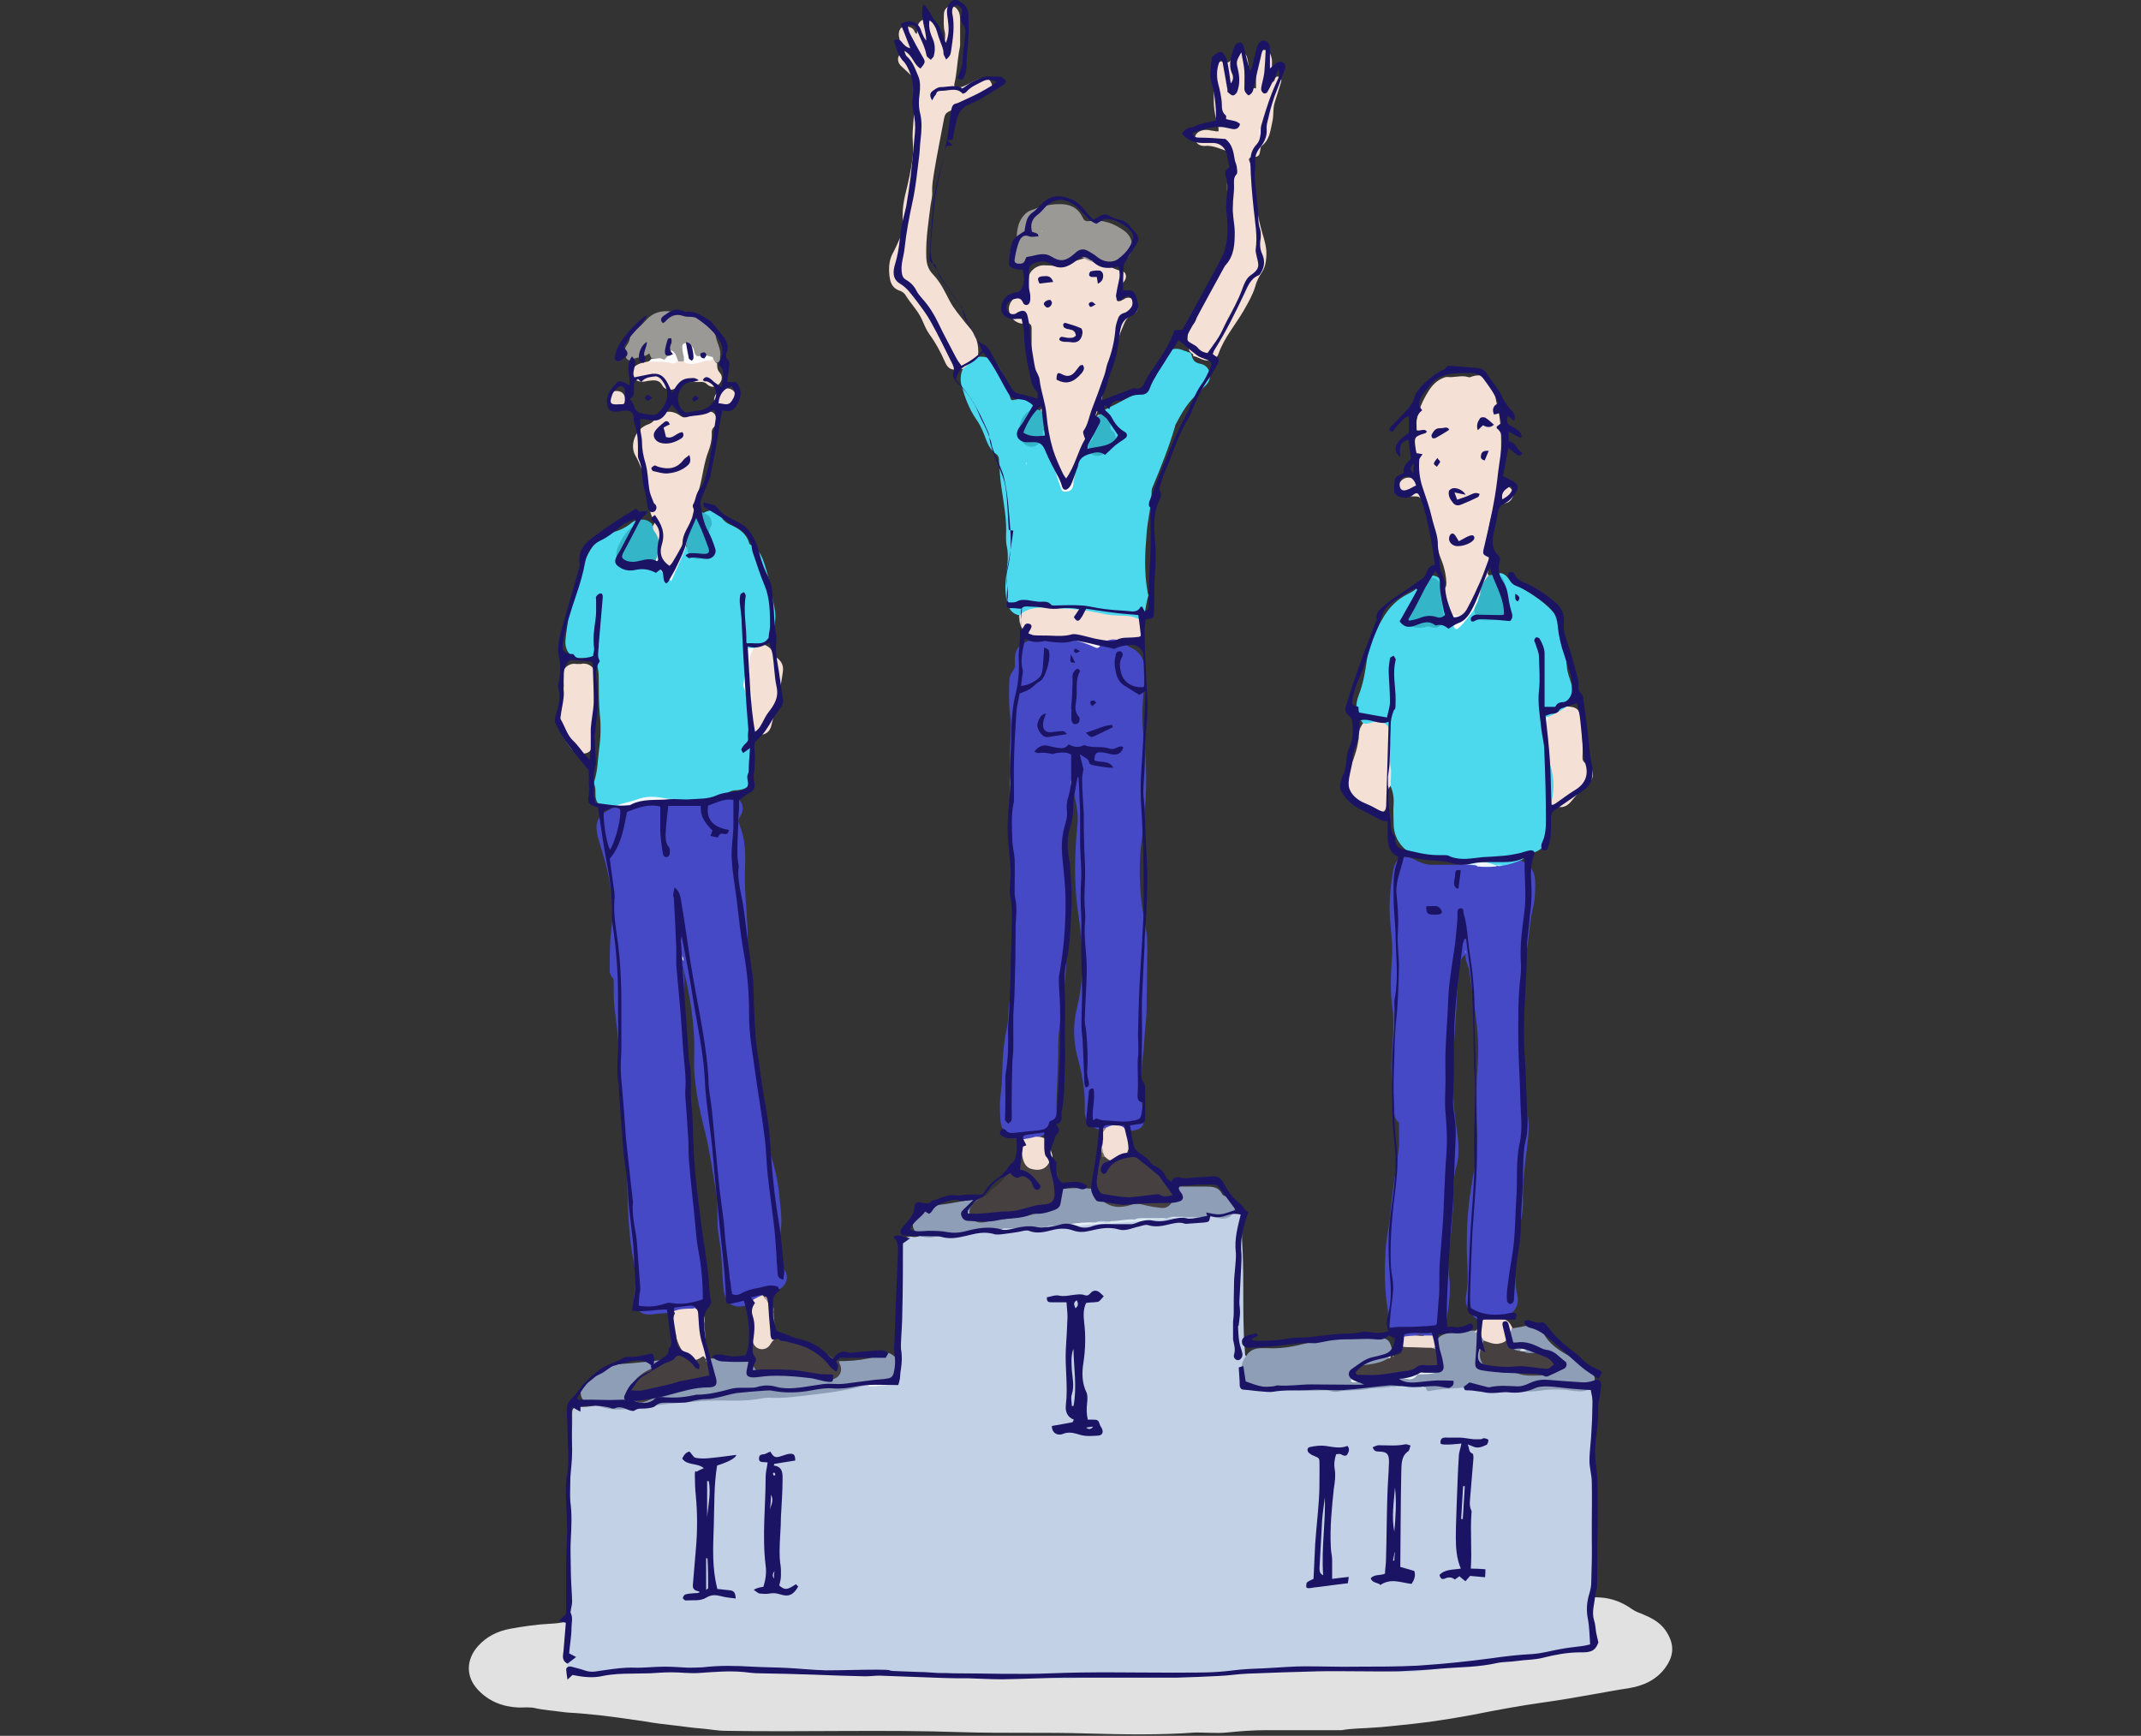 <?xml version="1.0" encoding="UTF-8"?>
<svg id="Layer_1" data-name="Layer 1" xmlns="http://www.w3.org/2000/svg" width="644" height="522.1" version="1.1" viewBox="0 0 644 522.1">
  <rect x="0" y="0" width="644" height="522.1" fill="#333333" stroke="none"/>
  <defs>
    <style>
      .cls-1 {
        fill: #97827f;
      }

      .cls-1, .cls-2, .cls-3, .cls-4, .cls-5, .cls-6, .cls-7, .cls-8, .cls-9, .cls-10, .cls-11, .cls-12, .cls-13, .cls-14, .cls-15, .cls-16, .cls-17, .cls-18, .cls-19, .cls-20, .cls-21, .cls-22, .cls-23, .cls-24, .cls-25, .cls-26, .cls-27, .cls-28, .cls-29, .cls-30, .cls-31, .cls-32, .cls-33, .cls-34, .cls-35, .cls-36, .cls-37, .cls-38, .cls-39, .cls-40, .cls-41, .cls-42, .cls-43, .cls-44, .cls-45, .cls-46, .cls-47, .cls-48, .cls-49, .cls-50, .cls-51, .cls-52, .cls-53, .cls-54, .cls-55, .cls-56, .cls-57, .cls-58, .cls-59, .cls-60, .cls-61, .cls-62, .cls-63, .cls-64, .cls-65, .cls-66, .cls-67, .cls-68, .cls-69, .cls-70, .cls-71, .cls-72, .cls-73, .cls-74, .cls-75 {
        stroke-width: 0px;
      }

      .cls-2 {
        fill: #4649c6;
      }

      .cls-3 {
        fill: #d7e7f0;
      }

      .cls-4 {
        fill: #ecf7f5;
      }

      .cls-5 {
        fill: #f0ddd3;
      }

      .cls-6 {
        fill: #fbfdfe;
      }

      .cls-7 {
        fill: #f3e0d5;
      }

      .cls-8 {
        fill: #fafdfd;
      }

      .cls-9 {
        fill: #ded1ca;
      }

      .cls-10 {
        fill: #464580;
      }

      .cls-11 {
        fill: #fdfefd;
      }

      .cls-76, .cls-51 {
        isolation: isolate;
      }

      .cls-12 {
        fill: #deeaf2;
      }

      .cls-13 {
        fill: #e4e5f7;
      }

      .cls-14 {
        fill: #706867;
      }

      .cls-15 {
        fill: #8d9eb6;
      }

      .cls-16 {
        fill: #cee5ee;
      }

      .cls-17 {
        fill: #fcf6f3;
      }

      .cls-18 {
        fill: #706764;
      }

      .cls-19 {
        fill: #464140;
      }

      .cls-20 {
        fill: #4cd9ed;
      }

      .cls-21 {
        fill: #c3d1e6;
      }

      .cls-22 {
        fill: #d9e9f2;
      }

      .cls-23 {
        fill: #f4f8fd;
      }

      .cls-24 {
        fill: #9deaf6;
      }

      .cls-25 {
        fill: #ecf6fc;
      }

      .cls-26 {
        fill: #8c7f7c;
      }

      .cls-27 {
        fill: #9bc2eb;
      }

      .cls-28 {
        fill: #7d706d;
      }

      .cls-29 {
        fill: #f1f5f9;
      }

      .cls-30 {
        fill: #6a6664;
      }

      .cls-31 {
        fill: #9b9996;
      }

      .cls-32 {
        fill: #dbf0f6;
      }

      .cls-33 {
        fill: #c6eff9;
      }

      .cls-34 {
        fill: #f4e1d6;
      }

      .cls-35 {
        fill: #e4e7f7;
      }

      .cls-36 {
        fill: #f3dfd4;
      }

      .cls-37 {
        fill: #d7e9f2;
      }

      .cls-38 {
        fill: #57514f;
      }

      .cls-39 {
        fill: #9c9893;
      }

      .cls-40 {
        fill: #f7fbfc;
      }

      .cls-41 {
        fill: #d9e4ee;
      }

      .cls-42 {
        fill: #e5f1f6;
      }

      .cls-43 {
        fill: #9d9b96;
      }

      .cls-44 {
        fill: #9d8c88;
      }

      .cls-45 {
        fill: #cdd2f1;
      }

      .cls-46 {
        fill: #f3dfd5;
      }

      .cls-47 {
        fill: #f7fcfc;
      }

      .cls-48 {
        fill: #8b97df;
      }

      .cls-49 {
        fill: #eef2f4;
      }

      .cls-50 {
        fill: #dae9f1;
      }

      .cls-51 {
        fill: #e1e1e1;
        mix-blend-mode: multiply;
      }

      .cls-52 {
        fill: #f9faf9;
      }

      .cls-53 {
        fill: #ebeff1;
      }

      .cls-54 {
        fill: #e7eff6;
      }

      .cls-55 {
        fill: #d2cdd0;
      }

      .cls-56 {
        fill: #d5dde4;
      }

      .cls-57 {
        fill: #a2abe4;
      }

      .cls-58 {
        fill: #bcbebd;
      }

      .cls-59 {
        fill: #f5eff8;
      }

      .cls-60 {
        fill: #f4e0d5;
      }

      .cls-61 {
        fill: #e9f8f8;
      }

      .cls-62 {
        fill: #786a67;
      }

      .cls-63 {
        fill: #34b6c8;
      }

      .cls-64 {
        fill: #1b1464;
      }

      .cls-65 {
        fill: #f4e0d6;
      }

      .cls-66 {
        fill: #6d625f;
      }

      .cls-67 {
        fill: #4e4948;
      }

      .cls-68 {
        fill: #b3a09c;
      }

      .cls-69 {
        fill: #b2a4a0;
      }

      .cls-70 {
        fill: #b1c9ee;
      }

      .cls-71 {
        fill: #948985;
      }

      .cls-72 {
        fill: #98edf7;
      }

      .cls-73 {
        fill: #e7f5f5;
      }

      .cls-74 {
        fill: #cad0cf;
      }

      .cls-75 {
        fill: #726663;
      }
    </style>
  </defs>
  <g class="cls-76">
    <g id="Layer_1-2" data-name="Layer 1">
      <path class="cls-51" d="M239.1,486.7c19,0,38.1-.3,57.1.1,12.3.3,24.6.3,36.9.2,4.5,0,9.1,0,13.6-.5,3.9-.4,7.7-.3,11.6-.3h53c2.6,0,5.2-.6,7.8-.7,3.3-.2,6.7-.7,10-1.1,5.8-.6,11.7,0,17.5-.5,3.5-.3,7-.1,10.5-.4,4.1-.4,8.1-1,12.1-1.9s8-1.4,12.2-1.1c3.5.2,6.7,1.5,9.5,3.5.9.6,1.8,1,2.7,1.3,2.9,1.2,5.6,2.5,7.4,5.1,2.9,4.3,2.5,7.8-.3,11.5-2.7,3.5-6.5,5.2-10.9,5.9-3.5.5-7,1.2-10.5,1.8-5.1.9-10.2,1.8-15.3,2.5-7.1,1-14.1,2.3-21.1,3.7-4.3.8-8.6,1.5-12.9,2.1-3.2.4-6.5.8-9.7,1.1-2.2.2-4.5.5-6.7.6-3.3.3-6.7.2-10,.8-.6,0-1.3,0-2,0-6.9,0-13.8,0-20.7,0-3.9,0-7.9.3-11.8.7-3.1.3-6.3,0-9.4,0-10.8.8-21.7.6-32.5.3-12.7-.4-25.3,0-38-.4-23.6-.8-47.3,0-70.9-.4-2.5,0-4.9-.5-7.4-.7-2.9-.2-5.8-.7-8.7-1-2.7-.3-5.3-.6-8-1.1-2.8-.4-5.6-.8-8.4-1.2-3.6-.5-7.2-.9-10.8-1.2-2-.2-4.1-.2-6.1-.5-2.6-.4-5.2-.5-7.8-1.1-1.7-.4-3.4-.2-5-.2-4.8-.2-9-1.8-12.3-5.3-3.8-4-3.6-9.2,0-13.2,2.6-2.9,5.9-4.5,9.7-5.2,3.9-.7,7.9-1.3,11.9-1.5,3.2-.1,6.5-.9,9.7-1.4,2.1-.3,4.1-.7,6.3-.7h57.8v.3Z"/>
      <g>
        <path class="cls-21" d="M371.3,364.2c.2,1.5,1.4.4,2.3.9,0,2.6-.1,5.3,0,7.9.6,9,.2,17.9.5,26.9,0,2.5.3,4.9.4,7.4,0,.3.2.5.4.8-.1,2-.7,4,0,6,.6,1.9,1.6,3,3.5,3,6.5,0,13,.5,19.5.6,7.1.1,14-.9,21-1.2,2.2.3,4.4.4,6.6,0,.7-.2,1.4-.2,2.2,0,.6.1,1.2.2,1.8.4,2.8.9,5.5,0,8.3-.3,6.3-.5,12.6-.4,18.8.7,2.4.4,4.8.3,7.2,0,3.1-.3,6.1-.5,9.2,0,1.9.3,3.8-.3,5.6,0,.4.7.4,1.5.4,2.3,0,17,.2,34-.2,51-.2,7.8-.1,15.5-.3,23.3,0,1.9,0,1.8-1.9,2-3.5.4-7.1.9-10.6,1.4-2.7.4-5.5.8-8.2,1.2-3.9.6-7.8,1.1-11.7,1.6-3.6.5-7.2,1-10.8,1.4-2.8.4-5.6.8-8.4,1.2-2.3.3-4.6.3-6.8,0-2.1-.3-4.2-.3-6.3-.3-9.1,0-18.1-1-27.2-.4-4.8.3-9.6,0-14.4.8h-.4c-5.3-.2-10.7.3-16,.6-4.3.3-8.6-.1-12.9.7h-.4c-4.7-.2-9.3.5-14,.4-3.4,0-6.7.8-10.1.4-4.3-.5-8.6,0-12.9-.5-3.9-.4-7.8,0-11.6-.4-4.2-.4-8.5,0-12.7-.5-3.7-.4-7.3,0-10.9-.4-4.5-.4-9.1,0-13.6-.5-4-.4-8.1,0-12-.4-8.4-.8-16.8-.5-25.2-.2-7.7.3-15.4,0-23,.4-7.3.5-14.6.2-21.9.4-.8,0-1.6,0-2.4.2-1.1.2-1.7-.3-1.6-1.4.3-4.3,0-8.6.2-13,.6-9,0-18,.5-27,.4-7.9,0-15.8.4-23.7.2-4.3.5-8.6.4-12.9,0-1.4.5-1.8,2.1-1.8s3.4-.1,5-.5c.3,0,.6-.2.8-.4.3-.2.7-.3,1-.2,5.2,1.6,10.3.4,15.4-.2,7.8-.9,15.7-1.7,23.6-1.6,7.1,0,14.1-1,21.2-1.5,6.8-.4,13.5-1.9,20.1-3.1,2.6.6,5.1,0,7.6-.4,2.1-.3,1.3-2.2,1.1-3.6,0-1.2-.7-2.4,0-3.5.3,0,.8.3.8-.3v-31.7c0-.8-.2-1.6.3-2.4.8-1.1,1.6-2.1,3.2-1.8,1.1.2,2.2,0,3.1-.8,2.7-.2,5.3-1.2,8.1-.6,1.2.3,2.3,0,3.4-.3.9-.3,1.8-.6,2.8-.4,2.7.4,5.3-.3,8-.4,1.6,0,3.3-.2,4.9-.3,2.5-.5,5-.3,7.4-.6,1.5-.5,3.1.1,4.7,0,.3-.2-.1-.3,0,0,0,.1,0,.2-.1.2-.4,0-.7,0-.9-.3.6-1.2,1.7-.8,2.7-.8,1.9.4,3.7.4,5.5,0,3.1,0,6.3-.7,9.4-.6,4.1-.4,8.2-.8,12.4-.9,1.7-.6,3.6-.1,5.4-.6.6-.2,1.1-.4,1.7-.3,1.5.3,3,.3,4.5-.1,2.6-.3,5.3-.3,7.9,0,2.5.2,4.7.2,6.8-1.2l-.7.2Z"/>
        <path class="cls-2" d="M216.5,239.4h3.1c3.3.3,4.9,3.4,3,6.2-.5.8-.6,1.4-.3,2.2,1.8,4.1,2,8.5,1.8,12.9-.3,6.4.5,12.8.8,19.3,0,1,0,2,0,3.1,0,5.5.3,11,.5,16.5.2,8.7.9,17.4,2.8,25.9.9,4.3,1.5,8.6,2.2,13,0,.4,0,.9,0,1.3,0,2.5.5,4.8,1.3,7.2,1.3,4,2.3,8.2,2.7,12.4.3,3.4.9,6.8.5,10.3-.3,2.8-.7,5.5-1.2,8.3-.2,1.4-.4,2.4,1.3,3.2,1.5.7,2,2.6,1.5,4.2-.5,1.5-1.9,2.7-3.6,2.7s-2.7.5-3.7,1.5c-.8,1.3-2.3,1.5-3.4,2.3-.2.1-.4.2-.6.3-.3.2-.6.3-.9.5-4,1-6.3-.8-6.7-5.2-.5-5.2-.4-10.4-1.4-15.5-.8-4.6,0-9.4-.9-14-1-5.7-1.7-11.3-3.1-17-1.9-7.6-3.7-15.4-3.4-23.4.3-9.5-1.3-18.6-3.6-27.7-.2-.5,0-1.1-.2-1.6,0-.2,0-.3,0-.4v.3c0,.5,0,1,.2,1.5,0,.8.2,1.7.4,2.5.6,4.3-.4,8.5-.3,12.7,0,3.8.3,7.6.8,11.4.8,5.6,1.2,11.2,1,16.9-.5,11.5.9,22.8,3.3,34,1.5,6.9,2.3,14,2,21.2,0,2.1-.5,4.1-2.5,5.3-.2.1-.5.2-.7.4-.2.1-.5.2-.7.3-2,.1-4,.6-6,.4-2,.2-4,.2-5.9.5-4.5.7-6.3-2.3-5.8-6,.4-2.9.5-5.9,0-8.7-1.9-9.4-2.1-18.9-2.1-28.4s0-3.5-.5-5.2c-1.5-6.1-1.4-12.4-1.4-18.6,0-8.3-.8-16.5-1.9-24.7-.3-2.4-.3-4.8-.3-7.2s0-1.9-.6-2.7c-.5-.7-.7-1.6-.6-2.5,0-4.3,0-8.6.6-12.9.6-4.5,0-9-.7-13.5-.6-3.6-1.7-7.1-2.7-10.6-.3-.9-.6-1.8-.8-2.7-1-4.3,0-6.3,3.7-8.2.2-.2.4-.3.6-.4,1.4-.4,2.9,0,4.3-.5,4.2-1,8.6-1.4,12.9-1.9h3.4c3.3,0,6.7,0,10-.9.7-.2,1.4-.4,2.1.2l-.3-.5Z"/>
        <path class="cls-2" d="M338.4,193.6c.6.7,1.4,1,2.2,1.4,2,1,3.2,2.7,3.6,5,.2,1.1.2,2.2.1,3.3-.2,3.8-.6,7.6-.7,11.4,0,3,.2,6,.6,9,.9,7.5.6,15.1,0,22.6-.3,4.1-1.2,8.1-1.3,12.2-.2,5.3,0,10.5.9,15.8.3,2,.7,3.9,1,5.8.3,2,.3,4.1.3,6.1-.1,5.5-.1,11-.2,16.5,0,3.4-.5,6.7-.7,10.1-.2,4.3-1,8.6-1.2,12.9-.1,3,.5,6,.8,8.9,0,.5.2,1,.2,1.5.3,2.4-.6,3.5-2.9,3.9-.9.2-1.9,0-2.8,0-1.9-.5-3.8-1.1-5.8-.2h-1c-.4,0-.7,0-1.1-.1-2.8-.9-4.2-2.9-4.1-5.8.2-5.5-.8-10.8-2.2-16s-1.3-10.4,0-15.4c2.2-9.3,1.6-18.7.2-27.9-1.3-8.9-1.1-17.8-.2-26.7.4-3.6-.6-7-1.4-10.4,0-.7-.1-1.3-.3-2v-.4.6c.3.8.2,1.6.3,2.4-.5,4.4-.7,8.8-1.8,13-.3,1.3-.5,2.6-.3,3.9.6,3.8.4,7.6.3,11.4,0,3.9.6,7.7.4,11.6-.3,9.3-.9,18.5-2.2,27.7-.5,3.4-.9,6.8-.8,10.3,0,6.2-.6,12.4-.5,18.6,0,4-2.5,6.2-5.8,7.8-1.5.4-2.9,1.3-4.5.5-.5-.1-1-.2-1.5-.3-3.2-.8-4.9-2.8-5.1-6-.2-2.5-.2-5,.1-7.5.6-4.2.4-8.5.8-12.7.2-2.1.4-4.2.9-6.3.3-1.5.5-3,.6-4.6,0-1.5.1-2.9.4-4.4.8-4.1.6-8.3.9-12.5.4-6.4.6-12.7.3-19.1-.3-7.2,0-14.5-1.1-21.7-.3-1.8-.1-3.7-.1-5.5v-14.5c0-1.5.1-3.1.2-4.6.2-2.8.3-5.7-.1-8.5-.4-3.3-.3-6.6-.2-9.9,0-1.2.5-2.3,1.2-3.2.4-.6.5-1.1.5-1.8-.2-4.5.7-5.7,4.9-7.4.4-.5,1-.6,1.6-.6,3.8,0,7.7-.3,11.5.2,1.7.4,3.3,1,4.9,1.6.8.3,1.6.7,2.4,0,1.7-1.3,3.6-2.2,5.8-1.4.8.3,1.5.6,1.8,1.4h.2Z"/>
        <path class="cls-2" d="M421.5,402.1c-3-1.2-4.3-3.3-4-6.5v-1.3c-1.1-6.2-1.1-12.4-.7-18.6.2-3.5,1.1-6.9,1.4-10.4.5-6.3,1.5-12.5,2.4-18.7.4-2.5.2-5.1.2-7.7s-.2-1.1-.5-1.6c-.6-.9-1-1.9-.9-2.9.1-4.5-.8-8.9-.9-13.3,0-3.7.5-7.4.6-11.2,0-2.1.1-4.2-.2-6.3-.8-5.2-.6-10.3-.2-15.5.3-3.5-.2-7-.5-10.5-.4-4.3-.2-8.5.4-12.7.2-1.2.3-2.5.6-3.7.7-3.2,3.3-4.3,6.2-2.7,1.8,1,3.7,1.7,5.8,1.6h8.3c1.6-1.1,3.3-.2,4.9-.1h7.1c2.1,0,3.9-1.5,6-1.1,3.2,1.2,4.3,3.7,4.3,6.9s-.2,5.3-.8,7.8c-1,4.1-1,8.3-1.8,12.4-1.6,8.8-1.4,17.6-1.1,26.5.1,3.1,0,6.1,0,9.2,0,4.4.4,8.8,1.3,13.1.7,3.2.4,6.4,0,9.6-.7,5.8-1.5,11.6-1.3,17.5,0,2.3-.4,4.5-.9,6.7-1.1,5.3-1.8,10.7-1.4,16.1.1,1.7.2,3.3.6,5,.7,2.7-.9,5.3-3.5,6.3-.7.3-1.4.4-2.1.7-1.7,1-3.5.7-5.3.7-3.2-1.4-5.1-4.3-4.5-7.9,1-5.1.1-10.2.2-15.3,0-4.3.2-8.5.7-12.7.9-7.1,2.7-14.1,2.4-21.3-.2-6.7-.3-13.5.2-20.2.7-9.4-1.3-18.5-2.5-27.7-.2-1.7-1.3-3.3-1.2-5.1,0-.3,0-.7.2-1-.2.3-.1.7-.3,1-1.1.7-1.5,1.8-1.7,3.1-.6,5.1-.8,10.2-1.1,15.3-.3,6.6-1.2,13.1-1,19.7.1,3.9.4,7.8.9,11.7.6,4.6,1.6,9.4.2,14.1-1.3,4.6-.5,9.5-1.1,14.2-.2,1.7-.2,3.5-.4,5.2-.5,4.5-1.2,9-.6,13.5.5,3.8,0,7.6-.5,11.4-.4,3.1-1.6,5.6-4.8,6.7-.7.2-1.4.4-2.1.3-1-.4-2-.7-3.1-.2-1.4,0-2.7.7-4.1.1l.2-.2Z"/>
        <path class="cls-20" d="M457.5,258.7c-1.8.8-3.7,1.4-5.7,1.7-.6-.3-1.3-.1-2-.2-2.2-.3-4.4-.5-6.6-.3-1.6-.3-3.2,0-4.7-.7-2.6-.8-5.3-1-8-1s-6.2-1-8.5-3.4c-1.8-1.9-2.7-4.1-2.8-6.7,0-2.1-.2-4.2,0-6.3.1-2-.2-3.8-1-5.5-.4-.4-.6-.8-.6-1.4.3-4.3-.9-8.7-.1-13,.5-3-1.5-4.6-4.5-4.1-1,.2-2.1.8-3-.3-2.4-2.5-2.4-5.6-1.3-8.4,1.4-3.6,2-7.3,2.5-11,.7-4.7,2.8-8.9,5.2-12.9,1.7-2.7,4-5,7-6.5s2.5-1.6,3.3-3.1c.3-.6.6-1.2,1.3-1.4.7,1.9-.5,3.4-1.5,4.7-1.4,1.7-2.1,3.7-2.6,5.7-.6,2.1.4,3.4,2.6,3.6,1.7.1,3.5-.3,5.2-.2,1.5,0,2.2-1.1,2.1-2.5-.2-3.1-1.3-6.1-1.2-9.3,0-1.2-1.1-2-2.5-1.9-.7,0-1.4.7-2.1,0,2-1.8,4.5-1.5,5.8.7.4.6.6,1.3.9,2,.7,2.5,1.8,4.9,2.3,7.4,0,.5.2,1,.3,1.5.2.8-.2,2,.9,2.2.9.2,1.3-.8,1.9-1.3.8-.7,1.3-1.6,1.9-2.4.4-.5.8-1.4,1.7-.8,1.7,2.8,6.3,3.2,8.7.8,2-2.1.3-9.8-2.3-10.9-.5-.2-1-.2-1.3-.7,2.4-.8,3.6-.6,5,1.3.7,1,1.7,1.5,2.7,2.1,4.4,2.5,8.7,5.1,11.8,9.3,1.1,1.5,1.6,3,1,4.7-.3.8-.1,1.4.2,2.1,1.1,2.6,1.6,5.3,1.8,8.1.1,1.9.9,3.7,1.4,5.5.6,2.5.1,4.6-1.3,6.6-1.1,2.2-3.4,2.5-5.3,3.5-1.4.7-.6,2-.8,3.1-.1,4.1.8,8,2,11.9.9,2.9.7,5.8.4,8.7,0,.9-.4,1.7-1.1,2.3-.3,2.9-.7,5.8-1,8.7-.3,3.1-1.8,5.2-4.9,5.9-1.3.3-2.1,1.2-3,2.1h-.2Z"/>
        <path class="cls-20" d="M216.5,239.4c-4,1.1-8,1.9-12.2,1.2-.6-.2-1.3,0-1.9-.1h-1.3c-4.5-.7-8.9.1-13.1,1.6-.7.2-1.4.5-2.1.5-.8.2-1.6.1-2.3.5h0c-3.4-.2-4.6-1.6-4.5-4.8,0-.7,0-1.3-.2-1.9-.2-.6-.3-1.3,0-1.9.9-3,.9-6,1.3-9.1.5-3.6.6-7.1.2-10.7-.3-3.4-.3-6.9-.3-10.3s-.5-3.6-.6-5.4c0-.8-.5-1.1-1.3-1.1h-3.3c-3.4.2-5.1-2.4-4.8-5.4.2-2.5.7-4.9.9-7.4.2-3.2,1.1-6.1,2.5-9,1.2-2.6,1.5-5.5,2.7-8.1,1.7-3.5,3.8-6.8,7.8-7.8,2.3-.6,4.2-1.5,5.9-2.9.8-.6,1.8-1.1,2.9-.8,0,1.3-1,2.1-2,2.7-2,1.5-3.2,3.6-4.1,5.8-.8,1.9,0,3.7,1.8,4.6,1.9.9,4,.9,6,.9s1.8-1.7,3.1-1.9c1.5,1.7,2.3,3.9,4.5,5.1,1.2-2.6,2.6-4.9,3.4-7.6.2-.7.2-1.9,1.5-1.7.2.3.3.6.4,1,.5,1.6,1.6,2.4,3.3,2.2,1.8-.3,3.2-1.8,2.9-3.5-.4-2.2-.8-4.2,0-6.4.6-1.7-1.5-2.1-2-3.4,2.2-1.3,4-.9,5.4,1.3.7,1.1,1.5,1.7,2.6,2.2,2.5,1.1,4.8,2.5,5.7,5.4,0,.5.5.7.9.9,2.2,1.3,3.1,3.5,3.8,5.7,1.1,3.3,1.8,6.6,2.4,10,.3,2.1,1,4.1.8,6.3-.2,3.1-.8,5.9-3.5,8-.7,1.1-1.8,1.4-2.9,1.8-1.4,0-1.9.6-1.8,2.1,0,2.6,0,5.3-.2,7.9-.2,1.8.8,3.4.9,5.2,0,.9.2,1.7.3,2.6.4,1.6.6,3.2-.6,4.6-.5,1.9-.7,3.7,0,5.5.4.9.2,1.9.2,2.8,0,1.8,0,3.6.4,5.4.7,3.8-.9,5.5-4.7,5.7-1.7,0-3.1,1.2-4.5,2l-.2-.3Z"/>
        <path class="cls-20" d="M306.7,185.1c-2.2-.4-3.3-1.9-3.8-4-.5-2.2-.6-4.3-.4-6.5.3-3.5,1.1-7,.3-10.5-.2-.9-.2-1.9-.2-2.8.3-5-.7-9.9-1.4-14.8-.4-2.6-.5-5.2-.7-7.8,0-.7,0-1.4-.7-2-2.1-1.4-2.9-3.6-3.7-5.8-.7-1.8-1.5-3.5-2.6-5-2.1-3.1-3.3-6.5-4.3-10-.4-1.6-.3-3.2.3-4.7,1.1-1.7,2.2-3.4,4.4-3.8,2.7-.5,4.6.6,6.2,2.6,1.5,1.9,2.3,4,2.9,6.3.3,1.1.6,2.2.9,3.4.2.6.4.8,1.1.6,3.5-.8,4.6-.2,6.4,2.8-2.9,1.6-4.7,3.8-4.3,7.4.2,2,1.2,3.3,2.8,3.4,1.5.1,2.7-1,3.1-3,.1-.6,0-1.6,1-1.6,1.1,2.3,1.5,4.8,2.4,7.1.2.4.3.8.5,1.2,0,.2.1.4.2.6.4,2.5,1,5,1.8,7.4.3.9.5,2,1.8,1.8,1.2-.1,1.5-1,1.5-2,.8-4.7,1.4-9.4,3.8-13.6.5-.8.8-1.8,1.8-2.1,1.8.6,1.5,1.9.8,3.1-.6,1.1-1.3,2.2-.2,3.3,1.2,1.1,2.5.6,3.6-.1,2.9-1.7,3.2-3.3,1.8-6.3-.8-1.7-1.3-3.5-2.9-4.7.4-1.3,1.5-1.8,2.5-2.3,1.9-1,3.8-1.9,5.6-2.9,2.6-1.3,5.1-2.8,7.2-4.8.9-.8,1.5-1.8,1.9-2.9.5-1.4,1.1-2.8,1.8-4.2,1.4-3,3.5-3.7,6.6-2.3.3,0,.5.2.8.3.7,0,1.1.5,1.2,1.2.4,1.3.9,2,2.5,2.3,3,.5,4,4.3,1.7,6.5-1.2,1.1-2.3,2.3-3.4,3.4-2.2,2.2-3.8,4.8-5.2,7.5-.3.5-.6,1-.7,1.6-1.8,6.2-4.2,12.1-6.7,18.1-.2.4-.3.8-.3,1.3,0,4.3-1.2,8.4-1.5,12.6-.5,5.9-.8,11.8.3,17.7,0,.4.3.8.2,1.1-.9,2.7-.6,5.7-2.6,8-4.1-.5-8.2-.8-12.3-1.5-3.9-.7-7.8-1.4-11.7-1.3h-2.2c-3.6-.9-6.9.2-10.2,1.4l.3-.7Z"/>
        <path class="cls-60" d="M436.6,184.9c-.4-1.7-.8-3.4-1.6-5-.5-1-.3-2-.3-3,.6-1.1.3-2.2.2-3.4-.4-3.1-1.6-5.9-2.8-8.7-.4-1-.8-2.1-.9-3.1-.1-1.3-.5-2.4-.9-3.6-.8-2.2-1.5-4.4-2.3-6.6-.8-2.2-.9-2.2-3.1-2.2h-1.8c-1.5-.2-2.5-1.2-2.5-2.5s.9-2.8,2.5-3.1c.6-.1,1.3,0,2,0s1.4-.4,1.2-1.3c-.7-3.6-.9-7.2-.8-10.9,0-5.2,1.6-9.9,4.4-14.2,1-1.5,2.2-2.7,3.9-3.5.5-.2,1.1-.5,1.7-.4,2,.2,4.1-.6,6.1,0,.5.2.8,0,1.3-.2,2.7-.8,4.7,0,6,2.6.9,1.7.8,3.7,1.3,5.5,1.4,5.1,1.4,10.4,1.3,15.6v6.6c0,.7-.2,1.6.1,2.1.2.4,1.2.3,1.7.6,1.5.5,2.2,2,1.7,3.3-.6,1.5-2,2.2-3.5,1.7s-1.5-.5-2,.9c-1.2,3.5-1.7,7.2-2.5,10.8-.1.6,0,1.2.1,1.7,1,2.5.9,5.1.4,7.8,0,.3.1.5.4.7-1.1,2.2-1.9,4.4-2.8,6.7-1.7.9-2.3,2.7-3.3,4.2-1.3,2.2-3.1,2.5-5.2.9h0Z"/>
        <path class="cls-60" d="M328.2,129.4c-2.4,3-3.5,6.6-4.3,10.3-.4,1.8-.7,3.7-1,5.6-2.1.8-3.3.4-4.2-1.7-.9-2-1-4.2-1.9-6.2h0c-.2-.2-.2-.6-.4-.9-1.1-2.4-1.9-4.8-2.3-7.4-.6-1.9-.8-3.8-1.1-5.8.6-.7.2-1.3,0-2-.3-.9-.6-1.8-.5-2.8.2-1.9-.4-3.6-1.3-5.2-.7-1.2-.9-2.4-.9-3.8v-10.8q0-1.7-1.7-1.4c-2.5.4-4.8-1.3-5.1-4-.3-2,1.5-4.3,3.7-4.7q1.7-.3,1.8-1.9c.1-1.2.4-2.3.5-3.5.1-1.6,2.2-3.3,4.1-3.4,1.2,0,2.3,0,3.5.2,1.3.4,2.7.5,3.8-.3,1.6-1.1,3.5-1.5,5.3-2,1.6-.5,2.7.6,4,1.2.7,1.2,1.6,0,2.4,0,.5,0,1.1,0,1.6.2.2.2.2.4,0,.6h-.8c-.1,0-.2.2-.1.3,0,0,0,0,.1,0,1.2.5,2.3,1.2,3.7,1.4,1.7.2,2.1,2.1.9,3.4-1.3,1.3-1.8,3-2.1,4.7-.2,1,.2,1.3,1.2,1,.5-.2.9-.5,1.3-.7,1.6-.9,4.2.7,3.8,3,0,.6-.3,1.2-.9,1.4-2.4.7-3,2.8-3.8,4.7-1.2,2.8-1.9,5.8-2.9,8.7-2,5.6-2.5,11.7-4.9,17.2-.1.3,0,.6-.1.9.3,1.4-.2,2.6-1,3.7h-.4Z"/>
        <path class="cls-60" d="M294,107.2c-1.5,1.3-2.9,2.6-4.4,3.8-.4,0-.7,0-1.1,0-2.1.5-3.3,0-4.2-2-1.3-3-2.8-5.8-4.7-8.4-1-1.4-1.6-2.9-2.3-4.5-1.2-2.7-3.4-4.8-4.9-7.3-.4-.7-1.2-1.2-1.9-1.4-2.4-.9-2.8-2.8-3-4.9-.2-2.4,0-4.6,1.3-6.8.9-1.7,1.6-3.5,2.4-5.2.3-.6.3-1.1.3-1.7v-4c0-2.1.3-4.2.8-6.3.9-3.6,1.7-7.2,2.2-10.9.3-2.1.1-4.2,0-6.4,0-3.7.7-7.3.5-10.9,0-1.9-.4-3.8,0-5.6.1-.8-.2-1.4-.8-1.9-1-.9-2-1.9-3-2.8-1.2-1-1.5-2.7-.4-3.8.6-.6.7-1.1.4-1.9-.4-1.1-.6-2.2-.8-3.4-.2-1.1.2-2.3.9-2.7.9-.5,2.7-.2,3.4.6.4.4.4,1.1,1,1.4.3-.5.1-1.1.2-1.7.2-1.5.9-2.4,2.2-2.7,1.1-.2,2.1.3,2.8,1.6,1,1.8,2,3.6,3.3,5.8,0-1.5.2-2.6,0-3.5-.5-1.8-.3-3.5-.3-5.2s1-2.6,2.1-2.7c1.1,0,2,.7,2.5,2,.2.6.3,1.3.3,1.9v7.7c0,.9-.3,1.7-.4,2.6-.5,3-.6,6.1-1.3,9.1-.2.9.2,1.4,1.2,1.2,1.1,0,2.1-.6,3.1-1.1,1.2-.6,2.3-1.3,3.6-1.6,1.4-.4,2.6,0,3.1,1.2.6,1.2.4,2.1-1,3-1.5.9-3.1,1.7-4.7,2.4-2.4.9-4.6,2.3-6.9,3.3-.9.4-1.3,1-1.5,2-1,5.4-2.1,10.7-3,16.1-.3,2-.7,4-.6,6.1.1,1.4-.3,2.7-.5,4.1-.6,4.9-1.4,9.8-1.3,14.8,0,2.3.4,4.3,2.1,6,2.2,2.3,3.5,5.1,4.9,7.8,1.3,2.5,3.1,4.5,4.8,6.7.3.4.7.8,1,1.2,2.3,2.5,3.1,5.4,2.8,8.7h-.2Z"/>
        <path class="cls-60" d="M358.9,106.6c-.5-.3-.9-.7-1.2-1.2-.1-1-.4-2-.5-3,0-1.8.2-3.3,1.5-4.6.5-.5,1-1.2,1.1-1.9.7-3.4,2.9-6.2,4.5-9.2,1-1.8,1.7-3.7,2.2-5.7.3-1.4.6-2.7,2.3-3.1.5,0,.6-.7.8-1.2,2-4.9,1.5-9.9.2-14.8-.5-2.1-.8-4.3-.7-6.5,0-1.2.5-1.9,1.5-2.4.4-.2,1.3-.2,1.3-.7,0-.8.2-1.7-.4-2.3-.9-.9-1.2-2-.9-3.2.2-.6,0-1-.7-1.1-2.5-.7-4.9-2.1-7.6-1.8-.9,0-1.6-.2-2.2-.8-1-1.1-.9-2.5.4-3.4,1.3-.8,2.7-.7,4-.4.6,0,1.3.3,2,.2.2-1.3-.4-2.6-.7-3.8-.5-1.8-.7-3.6-.7-5.4v-7.7c0-.8,0-1.6.4-2.4.5-1.3,1.5-2.1,2.7-1.6,1.3.5,1.8,0,2.3-1.1.5-1,1.3-1.8,2.6-1.7,1.3,0,1.8.5,2.1,1.8.5,2.2.4,4.5.4,6.8s0,1.7,2.2,2.2v-8.5c0-.9.2-1.7.9-2.4,1.2-1.1,2.8-.8,3.4.6.4.9.6,1.8.5,2.8v5.7c.7-.3.8-.7.9-1.1.2-.6.6-.8,1.2-.6.6.2.8.6.7,1.2,0,.5-.3,1-.4,1.5-.5,1.6-1,3.2-1.5,4.8-.7,2-.3,4-.8,6.1-.6,2.7-.8,5.4-3.2,7.2-.4.3-.3.8-.4,1.2-.3,1.8-.4,2-2.3,2.2-1,0-1.4.4-.9,1.4.9,2.1.7,4.3,1,6.4.9,5,1.3,10.1,2.8,15,.7,2.3,1.4,4.6,1.2,7.1-.1,1.7-.4,3.3-1.4,4.8-.9,1.3-1.6,2.8-2,4.4-.8,2.5-2.1,4.7-3.4,7-2.5,4.3-5.8,8.1-7.5,12.8-.7,2.1-2.2,2.6-4.4,2.1-1.1-.3-2.1-1-3.3-1.2v-.5Z"/>
        <path class="cls-15" d="M418.8,417c-2.5.6-5.1.3-7.6.8-2.9.6-6,.2-8.9.8-1.2.3-2.4-.5-3.7-.4-1.8,0-3.6.2-5.4.1-5,0-10-.8-15.1-.5-2.5.1-4.1-1.5-4.3-3.9v-1.1c-.7-1.8-.2-3.3.9-4.7,1-1.9,2.7-2.6,4.7-2.6h1.8c3.6.2,7.1-.3,10.6-1.2,3.6-.9,7.3-1.4,11-1.5,3.9,0,7.7-.3,11.6-.4,2.9,0,3.7.7,4.3,3.5-.3.4,0,1-.4,1.3,0,.1,0,.3-.1.4-.2.5-.3,1.1-.7,1.5-1.7,1-3.5,1.5-5.4,1.8-1.4.2-2.7.5-4,1-1.6.3-1.2,1.6-1.1,2.6,0,1.2,1.1.4,1.7.6,4.1-.3,8.2-.9,12.4-1.1,1.8.3,3.6.6,5.1-.8,1.3-.5,2.8-.2,4.1-.4,2.5-.5,2.9-1,3.1-3.8,0-.3-.4,0,0,0s.2,0,.2.1c0,.4,0,.9-.5,1-1-1.3-.7-3.4-2.3-4.4.2-1.2,1.4-1.9,1.7-3.1,1.3-1.5,3.1-1.6,4.8-1.8,2-.3,4.1-.5,6.1-.6,2.2,0,3,1.4,3.5,3.2,0,1.2-.6,2.2-.8,3.4-.4,2.3.6,4,2.8,4.8,1.6.6,3.2.9,4.9.9,3.1,0,6,1.2,9.1.9.8,0,1.6,0,2.4-.3,1.2-.4,2.2-1,2.2-2.4s-.8-2.2-1.9-2.6c-1.3-.5-2.7-.5-4.1-.5s-1.9.1-2.8-.4c-.4-1.3-1.1-.3-1.7-.3-2.8-.4-3.1-.6-3.1-3.4s-.2-.8-.3-1.3c0-1.1.4-2.1,1.5-2.7,1.3-.2,2.6-.4,3.9-.7,1.9-.4,3.4.2,4.7,1.6.2.2.4.4.6.7,2.1,3.8,5.7,5.7,9.3,7.6,1.6.9,3.1,1.9,4.5,3.2,2,1.8,2.1,3.6.3,5.7-1.7,1.2-3.6.9-5.5.7-3.3-.5-6.5-.5-9.8,0-3.1.5-6.1.1-9.1-.4-5.1-1-10.3-.8-15.4-.4-2.9.2-5.8.3-8.7.9-1,.2-.7-1-1.3-1.2-.3.2-.5.2-.8,0h-2.3c-2.2.3-4.3.3-6.5,0l-.2-.2Z"/>
        <path class="cls-15" d="M269.3,408.6c.4,1.1.5,2.3.4,3.5.1,2.1-1.4,3.3-3,3.7-1.8.4-3.8,1-5.7.7-5.2,1.5-10.5,2.3-15.8,2.9-4.6.5-9.2,1.3-13.9,1-1.3,0-2.6.3-3.9.5-4.7.7-9.5.2-14.2.4-3.1.1-6.2.5-9.3.7-3.1.2-6.2.7-9.3,1-1.7.2-3.5.4-5.2.7-3.5.5-6.8.3-10.1-1.1-.7-.1-1.5,0-2.2-.3-1.3-.5-2.2-1.5-2.4-2.9s.4-2.6,1.5-3.2c1.7-.9,3-2.2,4.4-3.6,1.6-1.7,3.7-2.2,5.8-2.3,4.8-.3,9.6-.9,14.4-1.4,0,1.2-1,1.3-1.7,1.7-1.7,1-3.6,1.6-5.3,2.7-1.1.8-2.2,1.7-3,2.9-.7,1.2-1.1,2.4-.2,3.7,1,1.2,2.3,1.3,3.6.7,3.1-1.4,6.4-2.1,9.6-3,1.3-.4,2.7-.7,4.1-1,1.6-.3,3-1.1,4.3-2.1,1.3-1.1,1.6-2.4.7-3.9-.3-.6-1.3-1.2-.2-2,2.5,0,5.1,0,7.6.3,1.8.2,3.6.2,5.4.2s.8.2.9.5c1.1,2.6,2.9,2.8,5.4,2,1.8-.6,3.8.1,5.6.4,3.4.6,6.9,1.2,10.3,1.9,3.3.6,4.4-.3,4.3-3.7,0-.3,0-.6.2-.8,2.9,0,5.8-.2,8.7-.8,1.1-.2,2.2-.6,3.3-1.1,2.2-1.1,3.5-.8,5.2,1.1h-.3Z"/>
        <path class="cls-60" d="M196.4,158.1c.7-.7.4-1.3,0-2-1.1-2.3-1.4-4.7-1.4-7.2s-.2-3.2-.8-4.7c-1-2.3-1.7-4.8-3-7-2-3.4,0-8.2,3.6-9.5.9-.3,1.6-.7,2.2-1.6,2-2.6,5-3,7.7-1,.7.5,1.3.6,2,.2.6-.4,1.3-.6,2.1-.5,1.1,0,2.1-.3,3.1-.8s2.5-.3,3.1.6c.8,1.1.9,2.8,0,3.6s-1,1.4-.9,2.6c0,1.6-.4,3.3-1,4.9-1.4,3.6-1.7,7.4-2.7,11-.8,2.8-1.4,5.7-2.1,8.5,0,.3,0,.6.2.8.3,1.6-.6,2.8-1.3,4.1-1.1,2.2-1.6,4.7-2.5,7-.3.7-.5,1.4-.8,2-.5,1.4-1.4,2.4-3,2.6-1.6.1-2.5-.9-3.2-2.2-.2-.4-.5-.9-.8-1.3.5-2.9.9-5.7-.9-8.4-.3-.5-.3-1.1.2-1.6h.2Z"/>
        <path class="cls-15" d="M317.7,368.7c-.9,0-1.9-.3-2.7.3-1.1.6-2.2,0-3.3.3-.7.2-1.5.2-2.2.4-2.8,0-5.6.2-8.4.4-2.7.6-5.5-.1-8.1.7-.5,0-.9,0-1.4.1-.2.1-.4,0-.6,0-1.5,0-2.8.8-4.2,1s-1.3.2-1.9,0c-1-.5-2.1-.5-3.1-.1-1.6.6-3.3.5-4.9,0-2.9-1.7-3.2-4.7-.5-6.6,2.1-1.5,4.2-2.6,6.9-2.9,3.7-.4,7.4-1.5,11.2-1.5,0,.8-.7,1.1-1.1,1.5-.9.9-1.5,1.9-1,3.1.5,1.3,1.7,1.8,3,1.7,2-.1,4-.6,6.1-.9,4-.5,8-.9,11.8-2.2,2.6-.8,4.8-1.9,4.9-5.1,0-.5.3-1,.8-1.2,3.4-.5,6.8-.4,10.2-.1.7.2,1.1.7,1.5,1.3,1.8,3.3,4.8,4,8.1,3.3,2.7-.6,5.2-.4,7.8.2.8.2,1.7.4,2.6.4,2.5,0,3.7-1.7,2.8-4.1-.2-.6-.8-1.1-.3-1.8h11.3c1.9,0,3.6.2,4.6,2.2.2.5.8.6,1.2.8,2.3,1,2.7,1.7,2.6,4.4-1.2,2-2.8,2.6-5.2,2-1.8-.5-3.7-.2-5.6-.2h-4.1c-1.4.3-2.9.3-4.3,0-.5,0-.9.2-1.4.4-3.1.4-6.1.2-9.2.6-2.5.4-4.9.4-7.4.7-1.5.2-3.1-.1-4.6.2-2.5.4-5.1.1-7.6.7-1.4-.2-2.7.5-4.1,0h-.2Z"/>
        <path class="cls-31" d="M330,79.3c-1.3-.5-2.7-1-4-1.6-.8-.4-1.3-1.1-2.1-1.8-2.9,3.2-6.5,3-10.2,2.3-.9-.2-1.4,0-2,.5-1.7,1.1-3.5,1.5-5.4.8-2.6-1-3.3-3.6-1.4-5.6.7-.7.9-1.4.9-2.3.1-2.1.3-4.2,1.6-6.1.7-1,1.5-1.8,2.6-2.2,2.9-1.1,5.8-2,9-1.9,3.1,0,5.4,1.3,6.7,4.1.5,1,1,1.1,2,1,3.8-.6,7.2.6,10.3,2.8,2,1.4,2.8,3.3,2.4,5.7-.4,2.3-1.9,3.5-4,4.1-.3,0-.5.2-.8.4-.6.4-1.2.2-1.8,0s-1.2,0-1.8,0c-.7,0-1.5.3-2.1-.2h.1Z"/>
        <path class="cls-19" d="M318.7,358c0,3.9-.8,5-4.6,6.3-4.2,1.5-8.7,1.9-13,2.5-1.5.2-3,.3-4.5.7-.6.2-1.3.2-1.9.2-1.5-.1-2.6-1.1-3-2.5-.3-1.2.2-2.7,1.2-3.5s1.1-.7,1.6-1.1c1.3-.5,2.6-1,3.3-2.3.1-.2.4-.5.6-.6,4.4-2.9,6.2-7.4,8-12,.5-.2.8,0,1.2.4.5.7.6,1.5.8,2.3.9,2.9,3.9,3.8,6.2,1.8.6-.5,1-1.7,2.1-.9,1.1,2.8,2.3,5.6,2.1,8.7h-.1Z"/>
        <path class="cls-60" d="M306.7,185.1c2.5-2.5,5.6-2.4,8.8-2.3.7,0,1.5.2,2.2.2,4.9,0,9.7.6,14.5,1.7,1.8.4,3.8.4,5.7.5,1.9,0,3.6.4,5.3,1.3.3.8.9,1.5.9,2.4,0,1.6-1.2,3-2.8,3.3-1,.2-2.2.2-2.9,1.2-2.6-1.6-5.1-1.4-7.5.6-2.3-.6-4.6-1.5-7-1.5-4.5-.6-9.1-.4-13.7-.3-.6-.9-1.2-1.7-2.1-2.5-1.4-1.2-1.6-3-1.4-4.8v.2Z"/>
        <path class="cls-31" d="M196,107.9c-.2-.5-.4-.9-.7-1.6-1.5,1.3-3.5.9-5.2,1.9-.8.5-1.6,0-1.9-.9-.4-1.1-.5-2.3.3-3.4.5-.7.9-1.4,1-2.4,0-.8.6-1.5,1.3-2,1.4-.9,2.6-2.2,3.7-3.4,2-2.1,4.5-2.8,7.4-2.4,2.1.3,4.2.6,6.3,1,1.8.4,3.3,1.2,4.3,2.8.3.5.8.9,1.2,1.2.9.6,1.4,1.5,1.6,2.5.4,2.1,1.7,3.9,1.3,6.1,0,.8,0,1.5-.9,1.8-1,.2-1.2-.7-1.7-1.2-.9-.7-2-.9-3.1-.7-1.4.2-2.2-.4-2.6-1.7,0-.3-.2-.7-.5-1-.4-.5-.8-1-1.4-.7-.6.2-.5.8-.5,1.3,0,1.2.7,2.4-.2,3.6-.5.3-1,.4-1.6.2-.2,0-.4-.2-.5-.4-.6-.7-.6-1.9-1.4-2.1-1-.3-1,1.2-1.8,1.6-1.5.6-3,.2-4.4-.3v.2Z"/>
        <path class="cls-60" d="M466.5,242c.4-1.8.8-3.7.8-5.6s-.3-4-.9-6c-1.2-3.8-2.1-7.7-1.7-11.8.2-1.1.2-2.3,1.2-3.1,1.9-.8,3.7-1.7,5.3-3,3.2,0,4.2,1.1,4.4,4.3.2,3.7.6,7.4.4,11.1,0,1.1.6,1.5,1.4,2,2.1,1.2,2.4,4.2.4,5.5-2,1.2-3,3.1-4.4,4.7-.4.4-.7.9-1.1,1.3-1.5,1.5-2.8,1.7-4.8.9-.3-.1-.7-.3-1-.4h0Z"/>
        <path class="cls-60" d="M410,217.5c1.1.5,2-.1,3-.3,3.3-.7,5.7,1.3,5.3,4.7-.4,3-.5,5.9,0,8.9.3,1.8,0,3.6,0,5.5-1.1,1.4-1.4,2.9-1.2,4.7.3,3.2-1.7,4.5-4.8,3.4-2.8-1-5-3-6.3-5.8-.7-1.5-.8-3-.5-4.7.6-3.7,2.5-7,3-10.7,0-.5.3-1,.2-1.5-.2-1.7.5-3,1.3-4.2h0Z"/>
        <path class="cls-19" d="M351.5,356.8c0,.5.3.8.6,1.1.9,1.1,1,2.3.5,3.5-.7,1.4-1.9,2.1-3.4,1.9-1.9-.2-3.8-.5-5.6-1-1.2-.3-2.2-.3-3.4.1-2.5.8-5,1-7.4-.4-1.6-.9-2.5-2.4-3.2-4-.8-1-.6-2.2-.3-3.3.5-2.2,1.1-4.5,1.9-6.6.2-.3.5-.4.9-.5,2.9,1.7,5.1.9,6.9-1.8.4-.6.9-.7,1.3,0,1.4,2.1,2.9,4,5.4,5.1,2.7,1.1,5,2.9,6.1,5.9h-.3Z"/>
        <path class="cls-60" d="M168.3,215.8c-.2-2.4.6-4.6,1-6.9.3-1.8.4-3.4,0-5.2-.5-2.3,1.6-4.4,4-4h1.5c2.2-.5,4.2,1.1,4.4,3.3,0,.8,0,1.6,0,2.4-.9,5.4-.2,10.8-.4,16.2,0,.7,0,1.4-.3,2.2-.4,1.3-.9,2.5-2.4,2.8-1.6.3-3.1,0-4.2-1.3-2.2-2.8-4-5.8-3.7-9.5h0Z"/>
        <path class="cls-19" d="M252.3,409.5c.3.7.7,1.5.7,2.3,0,2.1-2,3.5-4.1,3.1-3.6-.7-7.3-1.4-10.9-2-1.4-.3-2.9-.5-4.3-.6-.8,0-1.6,0-2.4.2-2.8,1-4.2.2-5-2.6,0-.1-.2-.2-.2-.4-.8-.7-.7-1.7-.7-2.6.2-1.4-.3-3,.5-4.3,1.1-.5,1,.5,1.3,1,1.4,2.1,2.6,2.2,4.3.4.5-.5.8-1.1,1.6-1h.6c2.3-1.4,4.6-1.1,6.9,0,3.7,1.9,7.3,3.9,11,5.9.3.2.6.5.8.7h-.1Z"/>
        <path class="cls-19" d="M212.3,409.1c0,.5.7.8,1,1.2,1.1,1.5,1.1,3.3-.3,4.5-1.4,1.3-3,2.2-5,2.6-4.5,1-9,2-13.2,3.9-.9.4-1.8.7-2.8.4-2.1-.6-3.2-2.9-2.1-4.9,1.2-2.2,3.1-3.7,5.3-4.8,1.9-.9,3.8-1.8,5.6-3,.7-.3,1.3-.7,1.8-1.4.6-1.9,0-3.8.4-5.7,1.1-.3,1.1.7,1.4,1.2.5,1.1,1,2.1,1.7,3.1,1.4,2,2.2,2.3,4.6,1.5.8-.3,1.4-.4,1.8.5v.6l-.2.3Z"/>
        <path class="cls-60" d="M225.1,217.9c0-1.5.5-3,0-4.5.4-2.4.4-4.8,0-7.2-.5-2.6-.2-5.2-.2-7.9s.5-2.6,1.8-3.3c.9-.4,1.8-.8,2.7-1.3,1.5.6,2.9,1.3,3.2,3.2,0,.6.9.7,1.3,1.1,1.2,1,1.8,2.2,1.6,3.9-.7,5.6-2.2,10.9-3.5,16.4-.5,1.9-1.8,2.8-3.7,2.7-1.3,0-2.2-.6-2.7-1.9-.2-.4-.3-.8-.5-1.2Z"/>
        <path class="cls-60" d="M214.5,107.9c.4.5.5,1.2,1.2,1.4,0,1,0,1.9.8,2.8,1,1.1.7,2.5-.3,3.5s-2.4,1-3.5,0c-.7-.7-1.4-.8-2.3-.7-1,0-2,0-3.1,0s-2.6,0-3.6,1.4c-1.1,1.4-3.7,1.2-4.5-.4s-2.3-1.6-3.7-1.4c-.8,0-1.6.4-2.4.3-1.6,0-2.6-.9-2.9-2.2-.3-1.2.3-2.3,1.7-3,1-.5,2.1-.6,3.1-.9,3-.8,5.9-.4,8.9,0h1.6c3,.4,5.9-1.2,8.9-.9h.1Z"/>
        <path class="cls-19" d="M421.5,414.4c-4.4.5-8.8,1-13.2,1.2-.1-.1-.3-.2-.4-.3-.2-.2-.4-.4-.5-.6-.4-.6-.5-1.2-.3-1.9.1-.4.3-.7.5-1,0,0,.2,0,.2-.1,1.1-1.1,2.6-1.1,4-1.3,2-.3,3.9-.7,5.7-1.8.3-.2.6-.3.9-.4.1,0,.3,0,.4-.1.2,0,.4-.2.5-.3.6-.2,1.2-.4,1.8-.6.4-.1.6-.4.3-.8-.4-.4-.1-1-.4-1.4v-.2c0-.3.2-.7.5-.6,3,.5,6.2,0,9.2,1.3,1.7.1,1.7,1.5,2,2.6.2.6.1,1.3.2,1.9,0,1.9-1.4,3.1-3.5,3-1,0-2,0-3,.3-1.1.7-2.3.8-3.5,1.1-.3,0-.6,0-.9.1h-.5Z"/>
        <path class="cls-63" d="M196.4,158.1c0,.7,0,1.3.5,1.8,1.7,2.3,1.5,4.7.8,7.2,0,.3-.2.7-.3,1,0,.2,0,.3-.2.4-.5.6-.9,1.1-1.4,1.7-.5.5-1.2,1.1-1.9.9-1.6-.5-3.3-.2-5-.7-3.2-.9-4.3-3.2-2.9-6.2,1.1-2.2,2.2-4.4,4.4-5.8.8-.5,1.3-1.4,1.9-2,1.3-.3,2.5,0,3.5.9.2.1.3.3.4.5,0,.1,0,.2,0,.3h0Z"/>
        <path class="cls-60" d="M212.2,408.7c-.4-.2-.2-1.2-1.2-.5-1.9,1.4-3.4,1.1-4.9-.7-1.3-1.6-2.2-3.4-2.7-5.4-.5-.5-.5-1.1-.7-1.7-.3-.6-.3-1.2-.4-1.9,0-.3-.4,0,0,0s.2.2.2.3c0,.2,0,.4-.3.5-.8-1.2.2-2.2.4-3.2,0-.6.9-1.1,0-1.7,1.9-.8,4-.8,6.1-.8s3.2,1.3,3.2,3.1c0,3.7.4,7.3.8,11,0,.4,0,.7-.4,1h0Z"/>
        <path class="cls-63" d="M444.8,179.6c.3-.3.4-.6.4-1,.1-2.2,1.2-4,2.7-5.6.3,0,.5,0,.8-.1,3.1.2,3.4.4,4.1,3.4.4,1.5.7,3,1.1,4.5.6,2.7-.7,4.7-3.4,5.4-1.1.3-2.3.4-3.5.4-2.5,0-3.1-.6-3.6-3.2-.4-1.6.5-2.7,1.4-3.8h0Z"/>
        <path class="cls-7" d="M232.9,402.9c-.5.4-.8.8-1.1,1.3-.6,1.1-1.6,1.7-2.9,1.6-1.4-.2-2.2-1.1-2.5-2.4,0-.3,0-.6,0-.9-.6-.6-.5-1.4-.6-2.1v-3.5c0-.8,0-1.6.3-2.3,0,0,0-.2,0-.2,0,.2-.2.3-.5.3-1.2-1.2-.4-2.2.3-3.2,1-1,2.3-1.4,3.5-2,.2.2.3.5.5.7.2.5.7.5,1,.8.4.4.7.9,1,1.4,0,.3.2.5.2.8s.2.7.3,1.1c0,.6.3,1.3.3,1.9s0,.8.2,1.1v5.7h0Z"/>
        <path class="cls-63" d="M207,159.9c.5-1.3,1.1-2.7,1.6-4,.7-.9,1.6-1.5,2.7-1.8,1,.6,2.3.8,2.6,2.2.2.6.3,1.4,0,1.9-1.1,1.6-.5,3.2,0,4.8.6,2.2,0,3.5-1.9,4.5-3,1.6-5.2.2-5.4-3.3-.8-1.6.2-2.9.6-4.3h-.2Z"/>
        <path class="cls-63" d="M328.2,129.4c0-1.3.4-2.5,1-3.7.1,0,.3-.2.4-.3.2,0,.3-.2.4-.3h0c.2-.3.6,0,.8-.4h.4c1.7.5,2.8,1.4,2.8,3.3s.8,1.4,1.1,2.1c.9,1.8.8,2.9-.5,4.4-.9,1.1-2,1.9-3.3,2.4-1.4.5-2.7.2-3.5-1-.7-1-.6-2.3.4-3.3,1-1.1.7-2,0-3.1h0Z"/>
        <path class="cls-36" d="M316.3,349.3c-.4,0-.6.2-.8.5-1.1,2-2.9,2.3-4.8,1.9-1.9-.3-2.7-1.7-3.1-3.5-.1-.7-.3-1.4-.5-2.1-.5-.7-.2-1.5-.4-2.2,0-.5.6-.8.8-1.2,1.4-.2,2.7-.4,4-.8,2.6,0,3.5.5,4.2,3.1.4,1.4,1.4,2.8.6,4.3h0Z"/>
        <path class="cls-46" d="M340.1,345.8c-.3-.1-.7-.3-.8.2-.3,1.1-1.3,1.7-2.2,2.3-2.1,1.3-2.9,1.3-4.8-.4-.4-.3-.7-.7-.8-1.2s-.2-.9-.3-1.4v-.6c.2-.7.2-1.4,0-2.2v-1.1c.1-.4.3-.7.5-1.1.3-.5.6-1,1.2-1.2,2-1,4-1.2,5.7.6.9,1.9,1,4,1.8,5.9l-.3.2Z"/>
        <path class="cls-63" d="M312.9,123.3c1.6,1.7,1.2,3.7,1.1,5.8-.5.5-.3,1.1-.3,1.7-.2,2-1.6,3.5-3.4,3.6-1.5,0-3.3-1.4-3.5-3.1-.4-2.7-.2-5.2,2.1-7.2.8-.7,1.6-1.2,2.7-1.1.5.2.9.3,1.4.5v-.2Z"/>
        <path class="cls-46" d="M454.9,399.4c-.4.9-.8,1.7-1.3,2.6.4,1.2-.5,1.7-1.3,2.2-1.9,1-4,.6-5.8-.9-.3-.5-.8-.9-.9-1.4-.3-1.1-1.2-1.2-2.1-1.2,1.2-1.1,1.8-2.5,2.7-3.8,1.6-.5,3.2-.4,4.8-.4.3.1.5.3.8.3,1.8,0,2.5,1.4,3.2,2.7h-.1Z"/>
        <path class="cls-5" d="M430.8,405.4c-2.5,0-5-.2-7.5-.2s-1.3-1.1-2.1-.4c-.3-1,.5-1.7.4-2.6,1.4-.4,2.9-.4,4.3-.5.9-.6,1.7.2,2.6,0h1.9c1,0,2,0,2.3,1.3,0,1.2-.7,2-1.7,2.5h-.2Z"/>
        <path class="cls-65" d="M221.4,119.6c0,1.8-1.7,3.2-3.9,3.3-1.6,0-2.7-1.1-2.7-2.7s1.7-3.5,3.8-3.4c1.7,0,2.9,1.2,2.8,2.9h0Z"/>
        <path class="cls-34" d="M188,120.1c0,1.5-1.1,2.7-2.5,2.7s-2.8-1.2-2.8-2.7,1.1-2.5,2.7-2.5,2.6.9,2.6,2.5Z"/>
        <path class="cls-52" d="M204,108.8c-.7.4-1.5.7-2.3.4-2.2-.6-4.4-.3-6.6-.4.3-.3.6-.6.9-.9,1.2.3,2.3-.6,3.5.2.3.3.8-.4,1.2-.8.4-.6.5-1.4,1.2-1.9,1.5.6,1.6,2.1,2.1,3.3h0Z"/>
        <path class="cls-66" d="M202.9,400.3c0,.6.6,1.1.5,1.7-.7,1-.2,2.1-.3,3.2,0,.8.3,1.8-.5,2.5,0-2.3.2-4.6,0-7-.2-.4,0-.5.4-.5h0Z"/>
        <path class="cls-33" d="M438.6,259.2c1.6.3,3.2.4,4.9.4.2.3,1,0,.8.7-1.6-.1-3.2-.3-4.8-.4-.3-.2-.6-.5-.9-.7Z"/>
        <path class="cls-30" d="M231.6,393.2c0-.2,0-.5-.2-.7-.2-.6,0-.7.6-.6h0c.2.3,0,.7.4.9,0,0,0,.2,0,.3.2.5,0,1,.3,1.5.2.6.2,1.2,0,1.8-.2.2-.3.2-.4,0,0-.7-.6-1.3-.5-2.1-.2-.3,0-.7-.3-1h0Z"/>
        <path class="cls-26" d="M306.7,344c.8.6.3,1.5.4,2.2-.3-.2-.5-.3-.8-.5-.2-.7.3-1.2.4-1.8h0Z"/>
        <path class="cls-71" d="M202.9,400.3c0,.2-.3.3-.4.5-.4-.4-.4-.9-.5-1.4,0-.3.2-.7.3-1.4.3,1,.4,1.7.6,2.3Z"/>
        <path class="cls-28" d="M232,391.9c-.2.2-.4.4-.6.6-.3-.5-.6-1-.8-1.4-.2-.2,0-.4,0-.5.7.2,1.1.7,1.3,1.3h0Z"/>
        <path class="cls-4" d="M333.9,79.5c.6,0,1.2,0,1.8,0-.5.6-1.2.4-1.8.4v-.3Z"/>
        <path class="cls-68" d="M230.7,390.5v.5c-.3-.3-1-.2-.8-1,.3,0,.7,0,.9.4h0Z"/>
        <path class="cls-55" d="M418.4,407.3c0-.5,0-1,.4-1.3,0,.5.1,1-.4,1.3Z"/>
        <path class="cls-5" d="M421.1,405c.3.4.4.9.4,1.4-.6-.3-.5-.9-.4-1.4Z"/>
        <path class="cls-55" d="M418.4,408.2c-.2.3-.5.4-.9.4.2-.4.4-.7.8-.9v.5h.1Z"/>
        <path class="cls-14" d="M232.8,394.5c-.5-.4-.4-.9-.3-1.5.3.4.4.9.3,1.5Z"/>
        <path class="cls-60" d="M330.8,124.7c-.1.4-.5.4-.8.4.2-.3.5-.4.8-.4Z"/>
        <path class="cls-43" d="M232.4,396.3h.4v.9c-.4-.2-.5-.5-.4-.9Z"/>
        <path class="cls-14" d="M232.4,392.8c-.4-.2-.4-.5-.4-.9.3.2.4.5.4.9Z"/>
        <path class="cls-60" d="M330,125.1c0,.2-.2.3-.4.3.1,0,.3-.2.4-.3Z"/>
        <path class="cls-60" d="M196.3,157.8c0-.2-.3-.4-.4-.5.2.1.4.3.4.5Z"/>
        <path class="cls-55" d="M419.3,407.8c-.1.2-.3.3-.5.3.1-.2.3-.3.5-.3Z"/>
        <path class="cls-4" d="M333.1,80.2c-.2,0-.2-.2-.2-.3h.2v.4h0Z"/>
        <path class="cls-29" d="M261,416.5c1.5-.4,2.9-.8,4.5-.9,2.3-.1,3.4-1.7,4.3-3.5.8,1,.4,2.2.4,3.4s-.4,1-1,1c-2.6-.1-5.1.6-7.6.5-.2,0-.4-.2-.5-.3v-.2Z"/>
        <path class="cls-42" d="M292.2,370.4c1.6-.7,3.3-.5,5-.5h3.7c1.1,0,2.3-.7,3.1.5-3.6,0-7.3.4-10.9.8-.8,0-1.6.3-2.3-.4h.4c.3-.2.6-.2.9-.4h.1Z"/>
        <path class="cls-50" d="M334,367.3c2.5,0,4.9-.7,7.4-.5,1.4,0,2.8-.8,4,.5-4.3,0-8.5.5-12.7.9-.1-.1-.1-.2-.1-.3v-.2c.4-.3,1,0,1.4-.3h0Z"/>
        <path class="cls-54" d="M332.6,367.7v.4c-3.2-.2-6.4.7-9.7.5-.5.1-1.2.6-1.3-.4,2.6-.4,5.2-.6,7.8-.5,1-.2,2.1-.3,3.1,0h0Z"/>
        <path class="cls-3" d="M304.1,370.4c-.9-.8-2.1-.2-3.1-.5.8-.6,1.7-.3,2.5-.4h6.3c.5-.3,1-.2,1.5-.2,0,0,.2.1.3.2-.2.1-.5.4-.7.4-2.3,0-4.5,0-6.7.5h-.1Z"/>
        <path class="cls-22" d="M345.4,367.3c-1.3-.9-2.7-.2-4-.5.6-.4,1.2-.4,1.9-.4h7.4c-.7.7-1.6.4-2.4.4s-2,0-2.9.4h0Z"/>
        <path class="cls-41" d="M321.7,368.2c.3.5.8.4,1.3.4-1.7.7-3.5.7-5.2,0,1.3.1,2.6-.6,3.9-.5h0Z"/>
        <path class="cls-16" d="M418.8,417h6.5c-2.2.6-4.3.6-6.5,0Z"/>
        <path class="cls-12" d="M311.6,369.1h3.4c.4,0,.8,0,1.3.1v.3h-4.7c-.1,0-.2-.2-.1-.3,0,0,.1-.1.2-.1h0Z"/>
        <path class="cls-37" d="M352,366h4.3c-1.4.7-2.9.7-4.3,0Z"/>
        <path class="cls-32" d="M427.6,417h.8c-.3.4-.5.5-.8,0Z"/>
        <path class="cls-23" d="M185.5,242.2c2.3-.7,4.7-1.2,6.9-2,3-1,5.9-.4,8.8.1,0,0,.2.2,0,.3,0,0,0,.1,0,.1-4.4.3-8.8,1.2-13.2,1.9-.9,0-1.8.6-2.5-.4h0Z"/>
        <path class="cls-70" d="M185.5,242.2c.8.6,1.7.1,2.5.4-1.5.7-3.1.2-4.6.4.6-.5,1.3-.6,2-.8h0Z"/>
        <path class="cls-35" d="M204.8,289.5c.7.7.4,1.5.3,2.3-.4-.7-.4-1.5-.3-2.3Z"/>
        <path class="cls-27" d="M202.5,240.3c.6,0,1.2-.2,1.7.3-.6.1-1.2.2-1.7,0,0,0-.2-.2,0-.3,0,0,0-.1,0-.1h0Z"/>
        <path class="cls-35" d="M205.2,287.7h-.4c0-.5-.2-.9,0-1.4.3.4.3.9.3,1.3h0Z"/>
        <path class="cls-13" d="M202.5,240.3v.4h-1.3v-.4h1.3Z"/>
        <path class="cls-35" d="M205.6,289c-.5-.3-.5-.8-.4-1.4.4.4.4.8.4,1.4Z"/>
        <path class="cls-60" d="M209.1,393.4c0,.2-.2.3-.4.2,0-.2.2-.3.4-.2Z"/>
        <path class="cls-7" d="M225.3,391.7c0,.1,0,.2-.3.2,0-.2,0-.2.3-.2Z"/>
        <path class="cls-59" d="M323.9,192.7c.3-.3.6-.4,1-.3,1.6.2,3.1.4,4.6.7.6.1,1.3.2,1.4,1.1-.4.9-1,.8-1.8.4-1.7-.8-3.5-1.4-5.3-1.9h.1Z"/>
        <path class="cls-45" d="M322.9,236.8c-.3.3-.5.6-.8.8-.2-.9,0-1.7,0-2.6.1-.2.2-.2.3,0,.1.6.6,1.1.4,1.8h.1Z"/>
        <path class="cls-1" d="M332.7,339.3c-.3.4-.6.8-.9,1.2-.2-.1-.2-.3-.2-.5,0-.3,0-.6.3-.7h.8,0Z"/>
        <path class="cls-46" d="M331.9,339.3c0,.2,0,.5-.1.7-.1.3-.3.3-.4,0-.1-.2-.2-.5-.4-.7h.9Z"/>
        <path class="cls-57" d="M322.5,235h-.3v-.5c.4,0,.2.3.2.5h.1Z"/>
        <path class="cls-25" d="M444.2,260.4c-.3-.2-.5-.5-.8-.7,2.3-1.1,4.4-.1,6.5.5.2,0,.2.1.2.2v.2c-1.9.2-3.9.2-5.8,0v-.2Z"/>
        <path class="cls-10" d="M428.4,401.7c-.9.3-1.7,0-2.6,0,.9-.8,1.7-.6,2.6,0Z"/>
        <path class="cls-72" d="M450.1,260.5c0-.1,0-.2-.1-.4.6,0,1.3-.2,1.9.3-.6.1-1.2.2-1.8,0h0Z"/>
        <path class="cls-48" d="M441.1,286.5h-.4v-.5c.4,0,.2.3.2.6h.2Z"/>
        <path class="cls-63" d="M428,174.3c.6,0,1-.2,1.4-.4,1.9-.7,4.1.7,3.8,2.7-.4,2.3.6,4.3.7,6.4,0,.8.4,1.6.5,2.4.2,2.1-1.5,3.8-3.5,3.3s-1.5-.3-2.3,0c-.3.1-.7,0-1.1.1-3.6.4-5.5-2.1-4-5.3.9-1.8,1.5-3.7,2.9-5.3,1-1.1,1.3-2.6,1.6-4h0Z"/>
        <path class="cls-6" d="M444.8,179.6c-.1,1.4-1.1,2.5-1.4,3.8-1.4,1.7-2.6,3.5-4.1,5s-1.8.8-2.2-.6c-.3-1-.3-2-.5-3,.6.1,1.1.3,1.7.4,1.5.2,2.6-.3,3.2-1.7.6-1.3,1.3-2.6,2.3-3.7.3-.3.5-.8,1-.3h0Z"/>
        <path class="cls-61" d="M465.8,215.6c-.2,1.1-.8,2.1-1.2,3.1,0-.6,0-1.3-.1-1.9,0-1,.5-1.2,1.3-1.2h0Z"/>
        <path class="cls-8" d="M226.7,195c-1.2,2.1-1.8,4.3-1.1,6.7,0,.1,0,.3,0,.4-.8,2.4,0,4.6.5,6.8.2,1.5-.3,3-1,4.4-.6-2.2-.4-4.5-1.4-6.6-.2-.4,0-1,0-1.5.5-3.1.6-6.2,0-9.3,0-.6,0-1,.8-1h2.2Z"/>
        <path class="cls-40" d="M207,159.9c.2,1.5-.7,2.8-.6,4.3-1.2,3.6-3,6.9-4.5,10.6-2-1.9-4-3.5-4.7-6.2,0-.1.2-.3.2-.4.6.4.7,1.1,1.2,1.6,1.7,2,3.9,1.7,5-.7.3-.7.5-1.4.7-2.1.8-2.4,1.5-4.8,2.3-7.2h.2s0,0,.2.1h0Z"/>
        <path class="cls-47" d="M316.8,137.4c.8.6,1,1.5,1.3,2.4s.5,1.8.8,2.7c.9,2.7,1.1,2.9,4,2.8-.2,2-.8,2.5-2.6,2.6-.7,0-.9-.4-1.1-.9-1.2-3.1-2.2-6.3-2.4-9.7h0Z"/>
        <path class="cls-24" d="M308.7,139c0,.1.2.3.2.4s-.1.2-.2.4c0-.1-.2-.3-.2-.4s.1-.2.2-.3h0Z"/>
        <path class="cls-47" d="M316.4,136.5c.4.2.4.5.4.9-.4-.2-.4-.6-.4-.9Z"/>
        <path class="cls-4" d="M330,79.3c.7,0,1.4,0,2.1.2-.6.5-1.3.3-2,.3s-.3-.2-.1-.5Z"/>
        <path class="cls-17" d="M379.3,40.5c-.2,0-.3,0-.3-.2-.2-.5-.4-1.1.1-1.5,0,0,.5,0,.6.2.6.8,0,1.1-.4,1.5h0Z"/>
        <path class="cls-19" d="M446.5,403.3c1.3.4,2.5,1,4,.9,1.4-.2,2.7-.6,3.2-2.1.7.1.7.6.7,1.1-.1,1.7.6,2.8,2.3,3.1h.4c.5-.2.9-.3,1.2.2,1.1.7,2.3.4,3.4.4s2.5,0,3.7.3c1.4.4,2.4,1.6,2.6,2.9.1,1.4-.6,2.6-2.1,3.2-.5.2-1,.4-1.5.4-2.8,0-5.6.4-8.2-.7-.7-.3-1.4-.3-2.2-.2-2,.3-3.9-.3-5.8-1-2.2-.7-3.4-2.9-3-5.2.2-1.2.6-2.4,1.2-3.5v.2Z"/>
        <path class="cls-49" d="M426.3,413c.8-.5,1.5-1,2.6-.8,2.1.4,3-.2,4-2.3.5-.3.2-1,.6-1.3h.2c.4,3.6.1,4-3.4,4.6-1.3.2-2.6.1-3.9.2-.1-.1-.1-.2-.1-.3s0-.2.1-.2h-.1Z"/>
        <path class="cls-73" d="M426.3,413v.5c-1.3,2-3,1.3-4.8.9.1,0,.2,0,.3-.1.2,0,.3-.2.5-.3,1.3-.3,2.6-.6,3.9-.9h.1Z"/>
        <path class="cls-53" d="M408.1,415.3c0,.1.1.2.2.4-.6,0-1.3.3-2-.2.3-1,.1-2,.3-3.1,0-.6.3-1.4,1.2-.7h0c-.3.2-.2.6-.3.9-.1.8,0,1.5.3,2.2.2.1.3.3.3.5h0Z"/>
        <path class="cls-56" d="M458.3,406.5c-.4,0-.8-.1-1.2-.2.3-.5.6-.8,1.2-.8s.8,0,.8.4-.5.4-.8.6Z"/>
        <path class="cls-21" d="M332.6,367.7h-3.1c1.4-.7,3-.3,4.4-.3-.3.5-.9.4-1.3.4h0Z"/>
        <path class="cls-21" d="M311.6,369.1v.4h-1.8c.5-.5,1.2-.4,1.8-.4Z"/>
        <path class="cls-21" d="M292.2,370.4c-.2.3-.5.4-.9.4.2-.3.5-.4.9-.4Z"/>
        <path class="cls-74" d="M313.3,69.4h.2c0,0,0,.2-.2.2,0,0-.1,0,0,0,0,0,.1,0,.2,0h-.2Z"/>
        <path class="cls-11" d="M214.5,107.9c-.3.4-.7.5-1.2.5-1,0-1.8.3-2.7.6-1.7.5-3.4.8-5-.2.4-1.2-.2-2.3-.3-3.4,0-.7-.4-1.7.5-2.1s1.6.2,2.3.8c.5.5.6,1.1.8,1.8.2,1,.7,1.5,1.9,1.1,1.2-.5,2.4.2,3.6.4,0,0,0,.4.2.6h-.1Z"/>
        <path class="cls-58" d="M193.9,104.8c0,0-.3.3-.4.3-.2,0-.4,0-.4-.3s.2-.4.4-.4.4,0,.4.4Z"/>
        <path class="cls-75" d="M331.4,348v-1.3c.1-.2.3-.2.4,0,.2.4.3.9.5,1.3h-.9Z"/>
        <path class="cls-18" d="M225.8,407c-.6-1-.4-2.1-.3-3.2.2-1.8-.3-3.6.3-5.4.6.5,0,1.3.4,1.8v2.3c-.8,1.4,0,3-.5,4.5h0Z"/>
        <path class="cls-15" d="M407.5,412.6c-.1-.4,0-.7.3-.9,0,.4,0,.6-.3.9Z"/>
        <path class="cls-15" d="M422.4,414c-.1.2-.3.4-.5.3,0-.3.3-.4.5-.3Z"/>
        <path class="cls-15" d="M408.1,415.3c-.2,0-.3-.2-.3-.5.2,0,.3.2.3.5Z"/>
        <path class="cls-9" d="M225.9,396.8v-3c.4,1,.4,2,.3,3.1,0,.2-.2.2-.4,0h0Z"/>
        <path class="cls-38" d="M226.2,400.2c-.5-.5-.2-1.2-.4-1.8v-.8c0-.2.3-.2.4,0,0,.9.2,1.7,0,2.6h0Z"/>
        <path class="cls-44" d="M226.2,397.6h-.4v-.8h.4v.9h0Z"/>
        <path class="cls-14" d="M231.6,393.2c.4.2.4.6.3,1-.2-.3-.4-.6-.3-1Z"/>
        <path class="cls-67" d="M330.9,344c-.6-1-.7-2.1,0-3.1.4,0,.6,0,.5.5v1.2c0,.5.6,1.2-.5,1.4Z"/>
        <path class="cls-39" d="M330.9,344c.6-.3.3-.9.5-1.4.4.8.6,1.5,0,2.2-.1-.3-.5-.5-.5-.9h0Z"/>
        <path class="cls-62" d="M331.4,341.4c-.2-.2-.3-.3-.5-.5.1-.3.3-.6.4-.9h.4v.5c0,.4-.1.7-.4.9h.1Z"/>
        <path class="cls-69" d="M331.8,346.6h-.4v-1.3c.5.3.4.8.4,1.2h0Z"/>
      </g>
      <g>
        <path class="cls-64" d="M284.9,42.2c.4.4.9.8,1.7,1.5-.7,0-1.2.2-1.8.2,0,0-.3.4-.4.8-.7,2.7-1.3,5.4-2,8.1-.4,1.6-.8,3.1-1.1,4.7-.3,1.3-.5,2.6-.6,3.9-.4,5.2-.8,10.4-1.1,15.5-.1,1.8,0,1.9,1.8,2.8.4,2.8,2.2,4.8,3.7,7,1.3,1.9,2.7,3.7,4,5.5.2.2.4.5.4.8.3,3,2.5,5.1,3.5,7.7.4,1.1,1.5,2.4,2.6,2.8,1.8.7,2.2,2.2,3,3.5.4.7.7,1.4,1.1,2.1,1.4,2.3,2.8,4.6,4.1,6.9.7,1.3,1.4,2.2,3,2.5,1.7.3,3.4.9,5.2,1.4.3-.8.2-1.9-.3-2.3-1.6-1.6-1.6-3.7-2.1-5.7-.9-4-1.5-8-1.6-12.1,0-1.3-.5-2.6-.7-3.9-.6,0-1.1,0-1.5,0-1.9.4-4-.6-4.5-2.1-.6-1.6.5-4.3,2.1-5.1.8-.4,1.6-.7,2.5-.8.8-.2,1.2-.6,1.5-1.3.8-1.9.8-2.5.2-5.5-.7,0-1.4,0-2.1-.2-1.5-.3-2.1-.8-2-2.3.2-2,.3-4.2,1.1-6,.6-1.3,2.2-2.2,3.6-3.1,0-.6.2-1.3.3-1.9.3-1.5.7-2.7,2.1-3.7,1.2-.8,2.1-2,3.2-3,2.7-2.5,5.7-2.2,8.8-.8,1.5.7,2.8,1.9,3.8,3.3.7,1,1.7,1.8,2.5,2.7.7-.4,1.2-.6,1.6-.9,1.2-.9,2.4-.9,3.7,0,.7.4,1.5.6,2.2.8,1.5.3,2.7.9,3.6,2.2.5.7,1.2,1.3,1.7,2,.8.9,1,1.9.3,3-1.1,1.7-2.2,3.4-3.3,5.2-.3.5-.6,1-.7,1.6-.1,2.3-.2,4.5-.2,6.8s.1.3.2.4c.2,0,.4.2.6.2,2.6-.4,2.9.7,3.7,3.9.4,1.7-.5,3.2-2.4,3.9-2,.9-2.7,2.5-3,4.5-.4,2.4-.6,4.8-1.1,7.1-.5,2.2-1.4,4.3-2.1,6.4-.7,2.1-1.1,4.4-2.3,6.3-.1.2,0,.5-.2,1,3.1-1.2,5.9-2.3,8.8-3.4.4-.2.9-.4,1.2-.3,2.1.5,2.7-.8,3.4-2.4.8-1.7,2-3.2,3.1-4.8,2.2-3.3,4.3-6.5,5.6-10.3.9,0,1.6,0,2.4-.2,2-3.6,4-7.2,6-10.9,2-3.7,4.1-7.4,6-11.2.6-1.2,1-2.6,1.2-4,.5-3,.4-6.1,0-9.2-.2-1.5,0-3.1.1-4.6.2-2,.4-4-.3-6.1-.4-1.1-.1-2.2,1.1-2.7-.2-1.2-.5-2.4-.7-3.6-.4-2.1-1.7-3.6-3.9-3.8-1.1,0-2.3,0-3.5,0-2.5,0-4.5-.9-6.2-2.8.7-.9,1.5-1.8,2.9-1.9.7,0,1.3-.6,2-.8,1.8-.5,3.5-.8,5.4-1.3,0-3.7-.3-7.6-1.4-11.4-.7-2.4-.1-4.8.1-7.2,0-.7,1.3-1.5,2.1-1.9,1-.4,1.6.5,2,1.3.3.5.5,1.1.6,1.6.4,2.1.7,4.1,1,6.5.9-1.1.8-2.1.4-3-1.2-2.7-.3-5.3.6-7.8.3-.8.8-1.5,1.7-1.5s1.1.8,1.3,1.5c.5,2.3,1.1,4.7,1.8,7.1.9-1.4.9-3,1.4-4.5.3-1,.4-2,.8-3,.5-1.3,1.3-1.9,2.2-1.7,1,.2,1.6,1.1,1.6,2.5v5.9c.6-.5,1.1-1.1,1.7-1.5.7-.4,1.6-.9,2.4-.2.7.6.6,1.4.3,2.2-.7,1.9-1.5,3.8-2.2,5.7-.4,1.1-.9,2.2-1.2,3.3-.6,1.8-1.1,3.6-1.5,5.5-.3,1.1-.6,2.2-.5,3.2.2,2.2-.7,4-2,5.6-1.1,1.4-1.6,2.7-1.4,4.5.1,1.4-.3,2.9-.2,4.3.2,2.9.6,5.8.9,8.7,0,.9.2,1.7.2,2.6,0,1.5,0,2.9.5,4.3.3.9.3,2,.2,3-.3,1.6-.2,3.2.5,4.7.8,1.9.7,3.7-.4,5.5-.2.3-.4.7-.7.8-2.5,1-3.3,3.4-4.3,5.5-2.7,5.7-5.5,11.4-8.9,16.8-.3.4-.4.9-.6,1.4.3.2.5.4.8.6,1.1.5,1.2,1.4.7,2.4-.8,1.4-1.6,2.8-2.5,4.1-2.4,3.2-4,6.8-5.5,10.5-.2.4-.3.8-.5,1.2-3.4,5.2-5,11.2-7.5,16.8-.7,1.5-1,3-1.5,4.6,0,.3-.2.7,0,.8.9,1.2.2,2.3-.2,3.3-1.7,3.7-1.5,7.6-1.2,11.4.4,4,.2,8-.1,12-.1,1.5,0,2.9-.1,4.4,0,2,0,4-.1,6.1,0,1.2-.4,1.4-2.5,1.6-.1,1.4-.4,2.8-.3,4.2,0,3.8.2,7.6.4,11.4.1,3.4.4,6.7.5,10.1,0,1.2,0,2.5-.1,3.7-.4,4-.8,8-.7,12,0,3.4-.4,6.8-.5,10.3,0,1.7.3,3.5.4,5.2.1,2.9.2,5.8.3,8.7.2,4.5.6,8.9.5,13.4,0,5.8-.5,11.7-.8,17.5v1.5c-.3,5.5-.6,11.1-.8,16.6-.1,3.9.1,7.9,0,11.8,0,3.3-.1,6.6-.2,9.9,0,1-.1,1.9.6,2.9.6.7.6,1.9.6,3v7.8c0,1.1-.6,1.7-1.8,1.8-.9,0-1.9.3-2.8.4.4,2.1.7,4.3,1.2,6.3.2.7.9,1.5,1.5,1.9,1.3.8,2.5,1.5,3.3,2.8.4.5.9,1,1.5,1.2,1.5.7,2.7,1.7,3.3,3.3.2.6,1,.9,1.6,1.5.7-1.4,1.5-1.7,2.9-1.3,1.1.4,2.5.1,3.7,0,2-.1,4.1-.3,6.1-.4,1.4,0,2.2.5,2.9,1.8,1.3,2.3,2.7,4.7,5,6.3.6.4,1,1.2,1.5,1.8.4.4.8.7,1.1,1-.4,1-.7,1.9-1,2.9-.9,3-1.4,6.1-1.1,9.3.1.9,0,1.9,0,2.9-.2,3.9-.4,7.9-.6,11.8,0,1,.2,2,.2,3.1s-.3,2.6-.4,3.9c0,.1-.2.3-.2.4.1,1.6.1,3.2.4,4.8.2,1.1.7,2.2.9,3.3.2.9-.5,2-1.3,2s-1.5-.8-1.2-1.7c.5-1.6,0-3-.3-4.5v-5.1c0-.9.2-1.7.2-2.6,0-3.1,0-6.3.1-9.4,0-1.4.2-2.8.3-4.2.1-1.7.4-3.5.2-5.2-.4-3.8.6-7.4,1.5-11.1-1.4-.3-2.6-.3-4,.2-1.7.6-3.4.9-5.1.2-.2.6-.2,1.2-.5,1.6-.3.3-.9.3-1.4.4-1.4.1-2.7.2-4.1.3-.6,0-1.4.2-1.9,0-1.5-.5-2.9-.1-4.3.2-2.1.5-4.2,1-6.5.3-.8-.3-1.9.2-2.8.4-2,.4-4,1.5-6,.9-3-.9-5.9-.3-8.8.4-1.6.4-3.3.5-5-.1-1.9-.7-3.9-.7-6-.2-2.4.6-4.8,1.3-7.3.3-.9-.3-2,.1-3,.3-1.9.3-3.9.6-5.8.8h-1.3c-3.2-1.1-6.2-.2-9.2.5-2.2.5-4.4.9-6.7.3-1.3-.4-2.8-.2-4.1-.3-2.4,0-4.8,0-7.2-.2-1.5,0-1.8-1-.9-2.2.7-.9,1.5-1.8,2.2-2.7.8-.9,1.4-1.9,1.5-3.2.2-2,.7-2.2,2.7-1.7.9.2,1.9.4,2.5-.6,2.4-.5,4.5-2.1,7.1-1.7,1.3.2,2.7-.2,4.1-.2h4s.5-.4.7-.8c1.1-2,2.8-3.3,4.6-4.6.9-.6,1.5-1.5,2.2-2.3.4-.5.7-1.2,1.2-1.5,1.3-.9,1.4-2.3,1.7-3.6.2-1.2,0-2.6-.1-4.2-.9,0-1.8.1-2.6,0s-1.5-.5-2.1-.9c-.2-.2-.3-1,0-1.3.3-.5,1-.8,1.5-.2.8,1,1.7.9,2.8.8,2.5-.3,5.1-.5,7.6-.8,1.2-.2,2.3-.6,2.6-2,0-.3.3-.8.6-.8,1.6-.5,1.8-1.8,1.8-3.1.3-4.5.6-9,.8-13.6.2-4.7.2-9.4.2-14s-.2-7-.4-10.5v-2c1.4-7.7,2.1-15.4,2-23.1,0-4.5-.6-9-1-13.5-.3-3.3,0-6.6,1-9.7.4-1.4.6-2.7.4-4.1-.1-1,0-2.1.2-3,.9-2.7,1.2-5.4,1.1-8.2v-5.3c-1.2-.9-2.8-.7-4.5-.5-.4,0-.9.4-1.2.3-1.4-.4-2.8-.5-4.3-.3-.3,0-.6-.2-1.1-.4,1.2-1.6,2.6-2.3,4.5-1.7.8.2,1.6.4,2.4.5,1.3.2,2.5.3,3.4-1,1.5.7,2.9,1.1,4.4.3.2,0,.5-.1.6,0,2.4.9,5.1.1,7.5,1,.6.2,1.4,0,2-.3.7-.3,1.3-.7,2-.1-.5,1.6-1.6,2.4-3.4,2.1-1-.2-2-.5-3-.6-1.8-.2-2.3.4-2.3,2.4,1.8.8,4.3-.2,5.7,2.2h-1.2c-1.4-.2-2.7-.3-4.1-.6-.7-.1-1.8-.4-1.9-.7-.2-1.6-1.6-1.7-2.9-2.8.4,1.7.7,3,1.1,4.5-.1.9-.4,1.9-.4,3,0,3.4.3,6.9.5,10.3v3.3c0,1.7,0,3.5.1,5.2,0,3,.3,6,.3,9s-.2,5.6-.2,8.4.4,4.4.2,6.5c-.5,4.8.5,9.6.5,14.3s-.5,10.3-.6,15.5c0,1.4.4,2.7.5,4.1.3,3.9.5,7.7.2,11.6,0,1,.3,2,.5,3,.1.7.2,1.3-.9,1.6-.2-.4-.4-.8-.4-1.3-.2-3.9-.3-7.9-.5-11.8,0-1.8-.4-3.6-.4-5.5,0-3.4.2-6.9.2-10.3s-.3-9.2-.3-13.8.2-6.4,0-9.6c-.2-3.4-.2-6.7,0-10,.2-3.4-.2-6.9-.3-10.3v-7c0-2.4,0-4.8-.2-7.2,0-2.2-.2-4.4-.3-6.6,0,0-.3.1-.3.2-.5,3.2-1.4,6.4-1.3,9.7,0,1.8-.4,3.6-.9,5.3-1,3-.9,6-.4,9.1,0,.4.2.9.3,1.3.2,4.4.8,8.9.5,13.3-.3,5.7-.3,11.4-1.6,17-.7,3-.5,5.9-.4,8.9.2,4.2,0,8.5,0,12.7s.2,6.4,0,9.6c-.2,4.6,0,9.2-1,13.7v.7c.2,1.4,0,2.6-1.7,3q1.9,1.9,0,3.2c-.4,1.2-.7,2.2-1.1,3.1-.6,1.4-.9,2.7.4,4s.8,1.4.8,2.4c0,1.7.2,3.5,1.7,4.9,2.5-.2,5.2-1,7.7.9-.8,1.6-2.1.9-3.1.6-1.5-.4-2.8-.1-4.2.3-.3,1.5-.5,2.9-.8,4.4-.2,1.1-.9,1.6-2,2-2,.7-3.9,1.3-6,1h-.4c-3.3,1.8-7,1.2-10.4,2-3,.7-5.9.4-8.9.2-1.1,0-1.7-.5-2.1-1.5-.4-1,.2-1.5.8-2.1.8-.8,1.7-1.6,2.8-2.7-1.4.1-2.4.3-3.3.3s-2-.5-2.8-.3c-2.3.7-4.9.9-6.3,3.3-.2.4-.6.6-.9.9-.4-.2-.8-.4-1.2-.7-1.4,2-3.7,3-4.5,5.4,1.8.8,3.5.5,5.2.4,2.1,0,4.1,0,6.1.4,1.6.3,3.4.2,5-.2,3.7-1,7.4-1.7,11.2-.6,1,.3,2.2,0,3.2-.2,2.5-.6,5-1.1,7.6-.5.9.2,2,0,3,0,1.3-.2,2.6-.4,3.9-.8,1.7-.5,3.3-.2,4.9.4,1.3.6,2.6.7,4.1.3,1.1-.4,2.3-.7,3.4-.8,1.4-.1,2.7,0,4.1,0h4.7c.9,0,1.8-.5,2.7-.8,1.2-.3,2.4-.6,3.7-.3,1.9.4,3.7.2,5.6-.3,1.6-.4,3.3-.8,5-.3.5.1,1,0,1.5,0,1.4-.2,2.9-.5,4.4-.8,0-.3-.2-.6-.3-1,1.5.2,3,.7,4.4.5,1.4-.1,2.8-.8,4.5-1.3-1.9-2.5-3.5-4.8-5.2-7-.2-.3-.7-.5-1.1-.6-1.5,0-3.1-.1-4.6,0-1.6,0-3.2.3-4.8.3s-1.7.8-1,1.8c.2.3.5.6.6.9.4.9.3,1.6-.7,2-.9.3-1.8.5-2.8.5-2.7.1-5.5,0-8.2.2-1.9,0-3.9.3-5.8.4-.6,0-1.1-.1-1.7-.2-1.5-.2-3-.4-4.5-.7-.8-.1-1.8,0-2.2-.5-.7-.9-1.4-2.2-1.5-3.3,0-1.7.4-3.5.7-5.2.3-1.9.6-3.7.9-5.6.1-.7.2-1.4.3-2.2.2-1.8.3-3.6.5-5.6h-2.2c-1.3,0-1.8-.7-1.7-2,.3-2.8.5-5.7.8-8.5,0-.7.3-1.3,1.4-1.2.7,3.1-.6,6.2-.1,9.6.4-.3.7-.5,1-.6.7.2,1.5.6,2.3.6,2.8,0,5.6.7,8.5.1,2.3-.4,2.6-.6,2.9-3,.1-.8.2-1.6.4-2.5-1.8-.2-1.8-1.3-1.7-2.8.2-2.7,0-5.4,0-8.1s.1-2.5.2-3.7v-3.1c0-.8-.1-1.6-.1-2.4.1-4.7.2-9.4.4-14,.3-6.4.8-12.7,1.1-19.1.2-2.9.2-5.8.2-8.8s0-8.2-.1-12.3c0-2.9-.2-5.8-.3-8.7-.1-3.7-.5-7.3-.5-11s.4-9.2.7-13.8c.3-5.2.5-10.4.8-16-1,.6-1.5,1-1.9,1.2-1.5-.9-2.8-1.8-4.2-2.6-2.5-1.4-2.9-3.9-3.2-6.4-.1-1,.1-2,.3-3,.1-.7.6-1.3,1.4-1.1.7.2.9,1,.5,1.7-.9,1.5-.7,3.1-.3,4.7.7,3,3.7,4.8,6.9,4.3,0-.2.1-.5.1-.8,0-3-.2-6-.3-9,0-1.5-2-2.9-3.4-2.8-1.8,0-3.5.3-5.2,1.1-.4.2-1.1-.2-1.6-.3-1.3-.3-2.5-.5-3.8-.8s-2.7-.7-4-.9c-1.1-.2-2.2-.6-3.2-.3-2.3.7-4.6.5-6.9.2-.6,0-1.2-.3-1.7-.2-2,.5-3.9.4-5.8-.7-.6,3.3-1.5,6.2-.7,9.3.2.7-.1,1.6-.2,2.4,0,.8-.2,1.6-.3,2.5,2.2-.2,3.9-1.1,5.4-2.4.5-.5.9-1.2,1-1.9.3-1.9.3-3.8.5-5.7,0-.4,0-.8.1-1.6.6.4,1.1.5,1.3.8.9,1.9-.7,7.8-2.3,9.2-.3.3-.8.4-1.1.7-.8.7-1.6,1.4-2.5,2-.8.5-1.7.7-2.8,1.2-.3,1.8-.9,3.9-1,6-.3,4.7-.6,9.5-.7,14.2-.1,3.4,0,6.9,0,10.3s0,1.6-.1,2.4c-.8,3.7-.5,7.4-.4,11.1,0,2,.6,3.9.7,5.8.1,2.5,0,5.1,0,7.6s-.1,3,.2,4.3c.7,2.9.1,5.7.1,8.5,0,6.1-.1,12.3-.3,18.4,0,2.7-.3,5.4-.4,8.1v10.1c0,1.5-.3,3.1-.3,4.6-.1,4-.2,8-.2,12s.1,3.2,0,4.8c0,.4-.6.8-1,1.2-.3-.4-1-.8-1-1.2,0-1.5.1-2.9.1-4.4v-8.3c0-.4,0-.9.1-1.3.8-4.3.8-8.7.7-13.1,0-1.5.2-3.1.3-4.6.1-3,.3-6,.4-9,.1-5.3.2-10.7.4-16,0-3.5.3-7-.4-10.5-.5-2.2.2-4.7.1-7,0-2.2-.3-4.5-.5-6.7,0-1.1-.2-2.2-.3-3.3-.4-5.3.3-10.6.7-16,0-.3.1-.6.1-.9-.6-4.8.2-9.5.2-14.2s.3-8.9,1.4-13.3c.9-3.6,1-7.2.8-10.9,0-.9.1-1.7.2-2.6,0-1.2.2-2.3.2-3.5v-1.3c.2-2.2.4-4.3.6-6.8-1.1,0-1.9-.2-2.8-.2-1.5.1-1.8,0-1.8-1.6v-1.1c.1-2,.3-3.9,0-5.9-.2-.9,0-1.9.2-2.8,1-4,1.2-8.1.9-12.2-.4-5.2-.7-10.5-1.9-15.6-.1-.6-.3-1.1-.5-1.7-.9-2.4-2-4.7-2.9-7.1-.3-.7-.3-1.4-.5-2.1-.5-1.3-.9-2.6-1.5-3.8-.7-1.6-1.7-3.2-2.3-4.9-1.4-3.5-3.6-6.3-6.3-8.9-1.1-1.1-1.7-2.1-1.1-3.7.2-.6-.2-1.6-.5-2.2-2.1-4.2-4.1-8.4-6.4-12.5-1.2-2.2-2.8-4.3-4.3-6.3-1.5-1.9-2.8-3.9-5-5.2-2.4-1.4-2.1-3.9-1.4-6.1,1-3.3,1.3-6.7,1.7-10.1.3-2.4,1.1-4.7,1.6-7.1.5-2.9.9-5.8,1.3-8.7.5-4.4.9-8.9,1.3-13.3.2-2.2,0-4.4-.5-6.5-.3-1.2-.4-2.6-.2-3.9.5-3.4,0-6.5-1.6-9.5-.2-.4-.5-.9-.8-1.3-1.9-1.8-2.5-4.2-3.2-6.6,1.1-.7,1.8-.3,2.4.5.6.8,1.3,1.5,2.5,1.8-1-2.6-1.9-5-2.9-7.3,2.5-1.4,4.9-.8,5.9,1.3.3.6.4,1.2.7,1.8.3.7.6,1.3,1.1,1.9,0-3.5-2-6.9-.9-11,2,1.7,2.4,3.9,3.9,5.5,1.4,1.5,1.8,3.8,2.9,6.2,1.1-2.6.9-4.8.6-7-.2-1.6-.6-3.2.4-4.7,1-1.4,1.8-1.7,3.3-.7,1.4.9,2.4,1.9,2.5,3.9.2,4.3,0,8.5-.5,12.7-.2,1.9.2,4-.7,5.8-.6,1.2-.7,1.3-2,.7,0,0-.1-.3,0-.4.8-1.7,1.4-3.5,1.5-5.4,0-2.3.5-4.6.7-7,0-.7.2-1.5,0-2.2-.3-.9-1.1-1.7-1.3-2.7-.1-.9.4-1.8.4-2.7s-.9-1.4-1.7-1.7c-1,.3-1.3,1-1.3,1.9v.4c.9,4,.2,8-.4,12q-.1,1-1.4,2.1c-.3-.7-.8-1.3-.8-1.9,0-1.2-.5-2.3-.9-3.3-.4-1.1-.8-2.2-1.1-3.3-.3-1.3-.9-2.4-2.2-3.3-.4,2.2.3,4.1,1.1,5.9.6,1.6.6,3.2.2,4.7,0,.5-.6.8-.9,1.3-.4-.4-1.2-.8-1.3-1.3-.5-2.9-2-5.3-3-7.9-.5-1.3-.6-1.3-2.7-1.2.2.9.3,1.7.7,2.5,1.3,2.5,2.6,4.9,4,7.3.7,1.2.6,1.5-.8,3.2-2.1-1.1-2.3-4-4.9-5.3.3.8.4,1.3.7,1.6,1.9,1.6,2.6,3.9,3.5,6,.7,1.5.6,3.6.4,5.4-.3,2-.3,4,.2,5.9.6,2.6.4,5.2.1,7.8-.2,1.6-.2,3.2-.4,4.8-.6,4.6-1,9.3-2,13.8-1,4.6-1.9,9.3-2.4,14-.2,2.3-1.1,4.5-.9,6.9.1,1.2.3,2.1,1.4,2.7,1.4.8,2.4,1.9,3.1,3.3.4.8,1.1,1.6,1.7,2.3,2,2.2,3.5,4.6,4.8,7.3,1.7,3.6,3.6,7,5.4,10.5.4.8,1,1.6,1.6,2.4,2.4-1.2,4.5-2.6,6.3-4.5-1.4-2.8-2.7-5.5-4.1-8.1-.2-.4-.5-.7-.6-1.2-1-3.6-3.4-6.4-5.5-9.4-1.3-1.8-2.4-3.8-3.6-5.7-.4-.6-.9-1.2-1.1-1.8-.3-1.4-.8-2.8-.7-4.2.3-4.7.8-9.5,1.2-14.2.1-1.3.4-2.6.6-3.9,1-4.9,2.2-9.8,3.1-14.8.5-2.8.8-5.6,1.2-8.4s1-2.4,2.3-2.9c2.1-1,4.2-1.9,6.3-3,1.3-.7,2.5-1.4,3.8-2.2.4-.3.8-.6,1.4-1.1-1.5-.6-2.7-.9-4.1-.2-1.7.9-3.6,1.6-5,3.2-.2.3-.6.4-1.1.6-1.8-2-4.1-.9-6.2-.9s-1.5.8-2.1,1.4c-.4.4-.6,1-.9,1.5-.8-1.3-.8-2.2.2-2.9.7-.5,1.5-1.1,2.3-1.1,2.2,0,4.5-.9,6.6.4,1.1-.7,2-1.5,3-2,1-.6,2.1-.9,3.2-1.4.4,0,.8-.2,1.3-.2h2.6c.6,0,1.2,0,1.7.2.5.3,1.2.8,1.2,1.3s-.6,1-1.1,1.3c-2.1,1.3-4.2,2.6-6.3,3.9-1.1.6-2.4,1.2-3.6,1.7-2.2.9-3.3,2.7-3.8,4.9-.4,1.8-.8,3.7-1.2,5.8h-1.6ZM344.7,183.6c1.1-.3.7-1.1.8-1.7,0-2.1,0-4.2.1-6.3.1-3.6.4-7.3.5-10.9v-9.8c0-.9.4-1.8-.4-2.6-.2-.2-.1-1,0-1.4,1.8-4.8,3.7-9.5,5.6-14.2,1.1-2.8,2.4-5.7,3.7-8.4.6-1.4,1.4-2.7,2.1-4.1,1.4-2.9,2.4-6,4.3-8.6,1-1.3,1.7-2.9,2.4-4.4,1-2.1.8-2.4-1.3-3.2-.8-.3-1.7-.6-2.4-1.1-1.9-1.4-3.6-3-5.6-4.6-1.2,1.8-2.3,3.7-3.5,5.5-1.8,3-4,5.8-5.2,9.1-.4,1.2-1.4,1.9-2.7,1.8-1.7,0-3.1.4-4.6,1.2-.5.3-1.1.6-1.6.6-1.7,0-2.9.6-3.2,2.6-.6-.5-1-.8-1.5-1.3,0,1.5.1,1.5.7,2,.5.5,1.1,1,1.4,1.6,1,1.9,2.1,3.4,4,4.5,1,.6.9,1.5-.2,2.2-.9.6-1.8,1.2-2.7,1.9-1,.9-2,1.9-3,2.8-1.7-1.2-3.2-.7-4.8-.2-1.7.5-3,1.4-3.3,3.3-.1.7-.5,1.4-.7,2.1-.5,1.3-.9,2.6-1.5,3.9-.3.6-.9,1.3-1.5,1.4-.9.1-1.1-.8-1.3-1.5-.2-.6-.4-1.2-.7-1.8-1.5-2.9-3.1-5.7-4.3-8.7-.8-1.9-1.9-2.4-3.7-2.3h-2.2c-2.4-.4-3.2-2.3-1.9-4.3.4-.6.9-1.1,1.3-1.8,1-1.6,1.9-3.2,3-5.1-1-.6-1.7-1.1-2.4-1.4-1-.3-2-.3-3-.5s-1.1-.3-1.5-.7c-.6-.8-1.1-1.7-1.6-2.6-1.1-2-2.2-4.1-3.4-6.1-.9-1.5-2-3-3.1-4.5-.4.3-.8.4-1,.7-1,1.5-2.4,2.4-3.9,3.1-1.9.8-2.9,2.3-3.4,4.4.5.6,1.2,1.2,1.7,1.9,1.2,1.6,2.6,3.2,3.6,4.9,1.6,2.7,2.9,5.5,4.2,8.4.3.6.6,1.4.6,2.1.3,3,1.6,5.7,2.7,8.5.9,2.2,1.9,4.5,2.2,6.8.6,4,.6,8,.9,12,0,.2,0,.4.1.6.5.1,1,.2,1.3.2-.2,1.6-.4,2.9-.6,4.2-.4,2.4-.7,4.9-1.3,7.3-.8,3.2.8,6.4.1,9.5,0,0,.1.2.4.6.7,0,1.8.1,2.5-.3,1.1-.6,2.1-.5,3.2-.4,1.2.2,2.3.4,3.5.5,1.3,0,2.6-.3,3.6.9.2.3,1,.2,1.5.2,2.4,0,4.8-.2,7.2,0,1.8,0,3.6.5,5.4.8,1.3.2,2.6.4,3.9.5,1.7.2,3.5.2,5.2.4,1.5.2,2.9.3,3.7-1.3h.5c.2.5.5,1,.8,1.5l.3-.4ZM336.6,80.2c-.3,0-.5,0-.6,0-2.9.8-5.5.5-7.6-1.9,0,0-.1,0-.2,0-2-1.4-2.7-1.4-4.6.2-2.3,1.8-4.8,2.8-7.4,1-1.7-1.2-3.2-1-4.9-.4-1.5.6-1.9,1.2-1.8,2.8v4.3c0,.8.3,1.7.4,2.5,0,.8.1,1.6-.2,2.3-.4,1-1.6,1-2,0s-1.1-1.4-2-1.2c-1.1.2-2.2.6-2.8,1.8-.7,1.3.6,2.9,1.7,2.9s1.1-.4,1.6-.6c1.6-.8,2.5-.5,2.9,1.2.3,1.5.7,3,.7,4.5s.3,4.1.7,6.1c.3,1.7.5,3.4.9,5.1.3,1.2,1.2,2.2,1.3,3.4.4,3.6,1.8,7,2.1,10.7.3,3.4.9,6.8,1.9,10.2.8,2.6,1.9,5,3.1,7.5.2.4.5.8.9,1.3,2.7-3.8,3.5-8.2,5.7-11.9-.3-.8-.8-1.9-.5-2.4,1.3-1.8,1.6-3.9,2.3-5.9,1.4-3.6,2.7-7.2,4-10.9.4-1.1.5-2.3.9-3.4,1.3-3.3,2.1-6.7,2.4-10.2,0-.9.3-1.9.6-2.8.3-1.1.7-1.9,2.1-2.3.8-.2,1.6-1,2.1-1.7.6-.9.4-2.5-.4-3-.9-.7-1.6,0-2.3.6-.3.3-1.1.5-1.3.3-.4-.3-.7-1-.6-1.5.2-1.4.5-2.7.8-4.1.4-1.5.4-2.9-.1-4.4h.2ZM380.7,14.9c-.2,0-.4,0-.7-.2-.3.7-.6,1.4-.7,2.2-.8,3.2-1.5,6.4-2.2,9.6-.2.9-.5,1.8-1.6,2.2q-1.2-1-1.2-1.9c0-1.8.1-3.7,0-5.5-.1-1.7-.6-3.5-.9-5.6-1.5,2.6-1.6,2.9-1.1,4.9.6,2.4.7,4.8-.2,7.1-.2.4-.8,1-1.2,1-.6,0-1.1-.6-1.6-1-.2,0,0-.6-.1-.8-.5-2.7-.9-5.3-1.4-7.9,0-.4-.4-.7-.6-1.1-1.2,1.8-1.4,4.9-.8,7.2.5,1.8.9,3.7,1.1,5.6.1,1.4-.2,2.9,1.2,4,.2.2.1.7.1,1.1,1.5.5,3.1.4,4.2,1.5-.3,1.3-1.2,1.7-2.3,1.5s-2.1-.5-3.2-.6c-3.1-.2-5.9.8-8.8,1.8.3,1.2,1.1,1.4,2,1.4,2.7,0,5.4.2,7.9.4,2.1,1.6,2.4,3.9,2.8,6.2.1.7.5,1.4.6,2.1.1.8.3,1.8,0,2.2-1.1,1.2-.8,2.5-.8,3.9s-.2,2.8-.3,4.2c0,1.4-.2,2.8,0,4.1.1,1.7.5,3.5.5,5.2,0,3.6-.1,7.2-2.8,10.1-.2.2-.3.5-.5.8-3,5.5-6,10.9-8.9,16.4-.6,1.1-1.2,2.2-1.8,3.3-.8,1.5-.5,2.2,1,3,.6.4,1.4.7,1.8,1.2.8,1.1,1.9,1.5,3,1.7,1.1-1.6,2.3-3.1,3.3-4.7s1.7-3.4,2.6-5.1c1.6-3,3.3-6,4.5-9.3.6-1.6,1.2-3.4,2.7-4.4,3-2,2.2-3.3,1.7-5.6-.1-.7-.4-1.4-.3-2.1.6-4.1-.2-8.1-.6-12.1-.5-4.7-.9-9.4-1-14.2,0-2.2.5-3.8,1.9-5.3.9-1,1.1-2.2,1.2-3.4,0-1,0-2,.4-3,.8-2.8,1.7-5.6,2.7-8.3.7-1.9,1.5-3.6,2.3-5.4q.4-.9,0-2.5c-.7,1.6-1.3,2.9-2,4.2-.4.9-.9,1.8-1.4,2.7-.2.3-.7.5-.9.4-.4,0-.7-.5-.9-.9-.1-.3,0-.7,0-1.1.3-1.4.7-2.8.9-4.3.2-2.2.3-4.5.4-6.7v-.2ZM308.8,77.3c1.3-.2,2.1-.4,2.9-.6,1.6-.3,3-.5,4.6.5,2.7,1.7,4.4,1.3,6.9-.9.1,0,.2-.2.3-.3,1-.9,2.2-1.3,3.4-.7,1.2.6,2.3,1.3,3.3,2.1,1.7,1.4,4.4,1.8,6.1.5,2-1.5,3.7-3.3,4.4-5.8.2-.5.2-1.2,0-1.7-1-2.2-5.8-4.9-8.2-4.5-.9.2-1.8.9-2.7,1.4-1.8-.6-2.9-2-4.2-3.4-1-1.1-2-2.1-3.3-2.8-2.7-1.6-5.3-1.2-7.6.9-.9.9-1.6,1.9-2.6,2.6-1.8,1.3-2.2,3-1.7,5.1.5.2,1.1.3,1.6.6.2,0,.3.6.4.8-1.1,0-2.1.3-2.8,0-1.6-.7-2.5.3-3,1.4-.7,1.7-1.1,3.6-1.4,5.5-.2,1.1.5,1.4,1.7,1.3,1.5,0,1.4-1.5,1.9-2h0ZM291.1,364.4v.6c1.3,0,2.5.2,3.7,0,2.3-.1,4.5-.4,6.7-.6.9,0,1.9,0,2.8-.1,3.2-.3,6.1-1.8,9.3-2,2.7-.1,3.6-1.1,3.6-3.2s-.3-3.1-.6-4.6c-.2-1.1-.7-2.2-.8-3.4-.1-1.2-.2-2.2-1.1-3.2-.5-.5-.5-1.6-.6-2.5v-4.8c-1.6.2-3.1.5-4.5.6-2.2.3-2.3.6-1.2,2.6.1.2.2.4.3.7-.4.1-.8.3-1,.4-.3,2.3-.6,4.5-.9,6.9,2.7.4,4.2,2.3,5.8,4.3.5.6.5,1.1,0,1.5-.5.5-1.1.3-1.5-.2-.3-.3-.5-.8-.6-1.2-.3-1.1-1.1-1.6-2.1-2.2-.8-.4-1.3-.2-2,.2-.3.2-1,0-1.4-.3-.5-.3-.8-.8-1.2-1.1-.7.5-1.3,1-1.9,1.2-2.1.8-3.5,2.3-4.7,4.1-.6.8-1.3,1.8-2.1,2.1-2,.8-2.9,2.5-4.1,4.1h.1ZM324.6,183.2c-2.2-.4-4-.4-5.7-.2-1.4.2-2.8.2-4.3-.1-1.9-.4-3.9-.4-5.8-.5-1,0-1.7.4-1.7,1.6v5.8c.5-.8.8-1.2,1-1.6.4-.7,1-.8,1.7-.5.7.4.5.9.2,1.5-.2.3-.4.7-.7,1.3.8.3,1.4.6,2,.6,1.6.1,3.2,0,4.8.1,2.1.1,4.2.2,6.3-.4.9-.2,2,.1,3,.3,1.3.3,2.7.7,4,1,1.4.3,2.9.5,4.3.7.6,0,1.4,0,1.9-.2,1.1-.6,2.1-.8,3.3-.8s2.7-.1,4.3-.3c-.2-2.1-.5-4.2-.8-6.5-2.8-.3-5.4-.4-8-.8-2.7-.3-5.3-.8-7.7-1.1-.6,1.1-1,2.1-1.6,2.9-.8,1.1-1.3.9-2.1-.4.5-.7,1-1.4,1.7-2.5h0ZM352.8,359.5c-1.5-2.1-2.8-3.9-4.1-5.7,0-.1-.2-.2-.3-.3-1.7-1.4-3.4-2.9-5.2-4.3-.7-.6-1.7-1.3-2.5-1.2-3.2.4-6.3,1.2-7.8,4.5-.1.3-.8.7-1,.6-.4-.2-.8-.7-.8-1.1,0-1.1.5-2.1,1.6-2.4,2.3-.8,4-3.1,6.7-2.8.3-3-.8-5.6-1.3-8.2-1.6,0-3-.2-4.5-.2s-1.7.3-1.8,1.6v2.6c-.6,3.8-1.2,7.6-1.8,11.4-.2,1.3-.2,2.6.4,3.8s1,1.3,1.8,1.4c1.8.3,3.6.6,5.4.8,1.2.1,2.3.2,3.5,0,2.4-.2,4.7-.6,7.1-.8.3,0,.6,0,.8.2,1.2.8,2.3.4,3.8,0h0ZM329.9,123.7c-.2.7-.7,1.2.2,1.7,1,.5,1,1.4.5,2.2-1,2-2.1,4-3.2,5.9-.2.3-.2.8-.3,1.5,3.6-.9,7.4-.5,9.2-4.1-1.1-1.7-2.2-3.2-3.2-4.7-.3-.5-.8-.8-1.3-1.2-.6-.4-1.2-.8-1.9-1.4h0ZM313.1,122.1c-2.5,2.2-4.1,5-5.3,8,1.7,1.1,3.4,1.3,6.5.9-.4-3-.8-5.9-1.1-8.9h0Z"/>
        <path class="cls-64" d="M195.8,410.8c1.6-1.1,3.3-2.1,4.9-3.3.2-.2.3-.6.4-1,0-.3,0-.7,0-.8,1.4-1.2.7-2.7.5-4-.3-2.5-.6-5.1-1-7.8-3.4-.1-6.9.9-10.5.3.2-1.4.4-2.6.6-3.8.9-4.2,0-8.3,0-12.5-.2-6.3-1.5-12.4-1.8-18.7,0-4.4-1-8.7-1.4-13.1-.5-5.9-.9-11.8-1.3-17.7,0-.5,0-1,0-1.5-.7-3.5-.5-7-.3-10.5.2-3.7,0-7.4,0-11.2v-5.5c0-7.6-.6-15.2-1.8-22.7,0-.6,0-1.3,0-2,0-5.1-.5-10-1.5-15-1-5.2-1.7-10.4-2.5-15.6,0-.5-.2-1-.2-1.4-.2-.2-.3-.3-.4-.3-2.5-.7-2.8-1.1-2.4-3.7.2-1.2,0-2.5,0-3.7v-3.6c-2-2.5-4.2-5-6.2-7.7-1.4-1.9-2.7-4-3.7-6.2-.4-.7-.3-1.9,0-2.7.8-2.8,1.6-5.5.7-8.4-.2-.5,0-1.1.2-1.7.5-2.5.6-5,0-7.6-.4-1.8-.2-3.8.2-5.6,1-4.2,2.3-8.3,3.5-12.5.8-3,1.7-5.9,2.5-8.9,0-.3.2-.7,0-1.1-.6-4.8,3-6.9,6.1-9.2,2.1-1.5,4.3-3,6.5-4.4,1.4-.9,2.8-1.8,4.4-2.7.4.3.7.7,1.1,1,.7-.3,1.5-.3,2.3-.2,0,.3-.2.6-.3.8-1.6,1.1-2.3,2.8-3.1,4.4-1.2,2.4-2.5,4.7-3.7,7-.8,1.5-.7,2,.9,2.7.6.2,1.3.3,1.9.3s1.6-.2,2.4-.4c1.6-.4,3.3-.7,4.8.2.2-.2.4-.3.4-.4-.4-2.1-.3-4.2.2-6.3.4-1.9,0-3.6-1.5-5-1.2-1-1-1.3.3-2.2,1.9,2.7,3.2,5.3,2.1,8.8-.9,2.9,0,5,2.3,6.5.3-.4.7-.7.9-1.1.8-1.3,1.5-2.5,2.2-3.8.3-.6.8-1.3.8-2,0-2.6,1.7-4.6,2.6-6.9.5-1.3,1.3-2.5.5-3.9,0-.2,0-.5,0-.6,1-1.6.8-3.6,2.3-5.1,1.1-1.2,1.4-3.2,1.9-4.8.5-1.5.8-3.1,1-4.7.6-3.8,1.2-7.6,1.7-11.5,0-.8-.2-1.7-.3-2.4-.4,0-.6-.2-.7,0-2.3,1.9-5.3,1.3-7.9,2.1-.4,0-1.1-.3-1.5-.6-1-1-1.8-2.1-2.8-3.2-.6.9-1.3,1.8-1.8,2.7-1.1,1.6-2.5,2.4-4.5,2-1-.2-2-.3-3.2-.4v2.7c0,1.4.5,2.8.5,4.1,0,2.3.4,4.4,1.1,6.7.7,2.5.7,5.2,1.1,7.7.2,1.3.8,2.6,1.3,3.9,0,.3.5.5.7.9.4.8,0,1.8-.8,2-.9.2-1.4-.3-1.6-1.1-.4-2.1-.6-4.2-1.2-6.2-.8-2.8-.3-5.9-1.6-8.6-.3-.6-.2-1.4-.2-2.2,0-2.8,0-5.6-1-8.2-.2-.7-.3-1.4-.3-2.1,0-1.4-1-2.2-2.4-2.1-.9,0-1.7.3-2.6.3-2.1.2-2.7-.5-3-2.5-.4-2.9,1.5-4.6,3.1-6.4.3-.3,1.1-.2,1.6,0,.7.2,1.3.6,2.1,1,.2-2.9-1.4-5.9.7-8.7,1.3,1.2,1,2.3.7,3.5-.2.9-.5,1.8,0,2.8,1.5-.3,3-.6,4.4-.9,2.8-.6,4.4.2,5.7,2.8.4.8.8,1.7,1.3,2.8,1.2-2.2,2.3-4.1,4.7-4.4,1,0,2-.5,3.3.6-.9.2-1.4.5-2,.5-4.1,0-5.5,5.8-3,8.4.6.6,1.1.9,1.9.7,1-.2,2-.4,3-.5,2.2-.2,4.4-1.8,5.1-3.8.7-2.1-.3-4.2-2.6-5h-.6c-.2,0-.3-.2-.6-.4.6-1.1,1.3-1,2.1-.5.5.3.9.8,1.3,1.1.6.5,1.3.9,2.2,1.6.3-2.6,1.4-4.9-.8-6.8.4-1.2.9-2.5,1.1-3.7,0-.9,0-1.9-.4-2.7-1.7-3.3-4.4-5.6-7.4-7.6-.4-.3-1-.3-1.5-.4-.9,0-1.8,0-2.6-.3-2.1-.7-3.7,0-5.1,1.5-.2.3-.5.5-.9.7-1-.9-.5-1.7.2-2.2,1.8-1.3,3.6-2.6,6-1.4.3,0,.6.3.8.2,2.6-.4,4.6,1.1,6.6,2.3.3.2.7.4.9.6,1.2,1.5,2.4,2.9,3.6,4.4,1.1,1.4,1.8,3,1.1,4.9-.3.8-.3,1.7.5,2.4.3.3.3.9.3,1.4-.2,1.7-.4,3.3-.7,5.1h2.6c2.1,2.2,1.7,4.5.4,6.8-.9,1.6-2.2,2.5-4.4,1.7-.3,1.5-.6,2.8-.8,4.2-.4,2.4-.8,4.9-1.2,7.4-.2,1-.4,2-.6,3-.3,1.5-.6,3-.9,4.5,0,.4,0,.9-.3,1.3-.9,2.2-1.8,4.3-2.6,6.5-.2.4-.3.8-.2,1.3.4,2.8.9,5.6,2.3,8.2.9,1.6,1.5,3.3,2.1,5.1.6,1.6-.7,3.3-2.6,3.2-1.7,0-3.4-.8-5.2-.2-.2,0-.7-.5-1.1-.8.9-1,1.9-.7,2.8-.7s1.9.2,2.8.2c1.4,0,1.7-.5,1.3-1.8-.7-1.9-1.4-3.8-2.2-5.7-.4-1-.9-1.9-1.5-3.3-1.1,2.7-2.3,4.9-2.9,7.3-.6,2.5-1.8,4.8-2.9,7.1-.7,1.6-1.7,3.1-2.5,4.6,0,.2-.4.4-.7.7-1.5-1-.2-3.2-1.8-4.2-.4.3-.8.6-1.3,1-1.9-1-3.8-1.4-6.1-.9-1.7.4-3.5.2-5-.9-1.2-.8-1.4-1.5-.9-2.8.3-.7.8-1.4,1.2-2.1,1.6-3,3.1-5.9,4.7-8.9,0,0,0-.3-.2-.6-1.7.6-3.3,1.3-4.7,2.5-1.7,1.6-3.6,3-5.7,4-2.7,1.3-4,3.6-4.6,6.5-.6,3.4-1.6,6.7-2.7,9.9-1.6,4.8-3.2,9.5-4,14.5-.3,2.1.2,2.8,2.2,3.2.3,0,.9,0,1,.1,1.2,2,2.9,1.2,4.5.9.4,0,.8-.2,1.4-.4,0-.8.4-1.6.3-2.3-.4-2.9,0-5.7.4-8.5.3-1.9.2-3.8.2-5.7s-.2-1,0-1.3c.2-.4.7-.9,1.2-1,.8-.1.8.6.8,1.2-.2,2.3-.4,4.7-.6,7-.2,2.3-.4,4.6-.6,7,0,1.1-.2,2.2-.2,3.3s.3,1.2.5,1.9c-1.4,1.9-1.2,4.1-.9,6.4.3,2.4.4,4.9.3,7.4-.2,3.1-.8,6.2-.9,9.4,0,2.1.2,4.2.3,6.3,0,.5.2,1.1,0,1.5-.9,2.6-.6,5.2-.6,7.8s.3,2.4.5,3.8c3.4.4,6.6,1.1,9.9.7.2,0,.5,0,.6-.1,3.7-2,7.7-1.3,11.6-1.7,2.2-.2,4.4.2,6.5,0,2.6-.2,5.3,0,7.9-1.2,1.8-.8,4-.9,6-1.2.5,0,1-.1,1.5-.3,1.4-.4,2.2-1.1,1.8-2.9s.2-1.9.3-2.8c0-2.2.2-4.3.4-7-.9.7-1.4,1-2.1,1.5-.2-.4-.6-.9-.5-1.2.3-.6.8-1.3,1.3-1.7.9-.8,1-1.7.9-2.8-.4-5-.8-9.9-1.1-14.9-.4-6.1-.7-12.1-1-18.2,0-2.2-.4-4.4-.6-6.6,0-.7,0-1.5.2-2.2,0-.4.7-.6,1.1-.8.2.4.6.9.5,1.2-.8,4.6.3,9.2.2,13.8,0,.1,0,.3.2.4,2.3-.3,4.9.9,6.5-1.7,0-1.2.4-2.3.4-3.5,0-4.2,0-8.4-1.7-12.4-1.4-3.3-2.4-6.7-3.6-10.1,0-.4-.2-.9-.2-1.3,0-1.2-.7-1.9-1.2-2.9-1.3-2.4-3.9-3.1-5.9-4.6-2.1-1.5-4.3-2.7-6.5-4.1-.5-.3-1.2-.7-.8-1.8,1.3.3,2.6.7,3.4.9,1.1,1.1,1.7,2.1,2.6,2.7,1.7,1.1,3.6,1.9,5.4,3,.7.4,1.3.9,1.8,1.5,1.6,1.7,2.7,4.2,3.3,6.5.4,1.6.9,3.2,1.5,4.8.7,1.8,1.7,3.4,2.2,5.2.5,1.9.5,3.9.7,5.9.3,3,.2,6,.8,8.9.3,1.5,0,2.9,0,4.4,0,2.4.5,4.8.9,7.2.4,2.7.8,5.5,1.2,8.2.2,1.2-.3,2.1-1,3-.8,1-1.6,2.1-2.2,3.2-1.3,2.2-2.6,4.4-4.6,6.1-.7.6-.9,1.2-.8,2.1.3,2.8.2,5.7-.2,8.5,0,.7,0,1.4.2,2.2.2,1.3,0,2.4-1.5,3.1-1,.5-1.8,1.3-3.1,2.2,0,1.4,0,3.2-.2,5.1,0,3.1-.3,6.3-.3,9.4s0,2.6.2,3.9c0,.5.2,1,.2,1.5-.6,4.6,1.1,9,1.6,13.5.3,2.4.6,4.8.9,7.2.5,3.9,1.1,7.8,1.6,11.7.2,1.2.3,2.3.3,3.5.2,5.3.3,10.5.7,15.8.3,3.4,1,6.8,1.4,10.2.8,6.9,2.5,13.6,2.9,20.6.5,8.3,1.3,16.6,2.7,24.8.8,4.8,1.1,9.7,1.6,14.6,0,.7-.2,1.5-.3,2.4-1.2-.3-1.6-.8-1.7-1.7-.3-4.3-.5-8.6-.9-12.9-.6-5.7-1.5-11.3-2.1-17-.4-3.7-.4-7.4-.9-11.1-.8-6.4-1.9-12.9-2.8-19.3-.8-6.1-2-12.1-1.9-18.3,0-6.1-.5-12.1-1.6-18.1-1-5.5-1.5-11-2.2-16.5-.5-3.8-1.2-7.7-1.4-11.5-.2-3.1.3-6.3.5-9.4v-8.5c-2.2-.3-2.9-.1-7.6,1.7-.5,3.1.4,6.4,6.2,7.3,0,1.3-.9,1.4-1.7,1.2-1-.3-1.2.5-1.6,1.1-.7-.1-1.4-.3-2.2-.5.2-.6.4-1,.6-1.6-1.9-1.9-3.8-4.1-3.5-7.4h-9.8c-.3,2.9-.7,5.7-.8,8.5,0,1.3,0,2.8,1,3.9.3.3.3,1,.3,1.4,0,.8-.3,1.6-1.1,1.6s-1-.8-1.1-1.4c-.3-2.1-.6-4.2-.7-6.3,0-2.5,0-4.9,0-7.5-3.4-.9-6.7.3-10,1.6-1,4.8-1.6,9.8-5.2,14.1.4,3.1.9,6.7,1.4,10.2,0,.7.2,1.5,0,2.2-.3,4.2.4,8.3,1,12.4.8,6.2,1.1,12.4,1.1,18.6v13.4c0,2.4-.3,4.8-.2,7.2.3,4.4.8,8.9,1.1,13.3.2,2.3.3,4.7.5,7,.6,5.8,1.3,11.6,1.9,17.4,0,.5.2,1,.2,1.5-.5,4.3.9,8.4,1.2,12.6.3,4.5.7,9,1,13.5,0,.6-.2,1.3-.3,1.9,0,1.1-.2,2.1-.2,3.2,2.8.5,5.2.3,7.6-.5.7-.2,1.4-.5,2.1-.3,3.3.6,6.5,0,9.6-1.1,0-4.9-.4-9.7-1.3-14.4-.6-3.1-.8-6.2-1.1-9.4-.6-6-1.3-12.1-1.8-18.1-.2-2.7,0-5.4-.3-8.1-.2-3.8-.5-7.6-.8-11.4,0-.4,0-.7,0-1.1.4-4.1-.3-8.2-.6-12.3-.3-3.8-.5-7.6-.8-11.4-.4-4.8-.9-9.6-1.3-14.4,0-1.7,0-3.5,0-5.3-.2-4.8-.4-9.6-.7-14.4,0-.4-.2-.9-.2-1.3,0-.7.2-1.3.4-2.3,1.6,1.3,1.8,2.9,2,4.3,1.1,6.3,1.9,12.6,2.9,18.9,1.1,6.8,2.5,13.5,3.6,20.3.8,4.8,1.5,9.7,1.7,14.6,0,2.9.7,5.8,1,8.7.7,7.3,1.4,14.6,2.1,21.8.4,4,1,8,1.5,12,.2,2,.3,3.9.5,5.9.4,3.3.8,6.7,1.2,10,0,1,.3,2,.4,3,0,.9.3,1.9.4,2.8,1.4.7,2.5,0,3.4-.5,1.3-.6,2.6-1,3.9-1.2,1.2-.2,2.4-.6,3.6-.8.8-.1,1.7,0,2.6.2.3,0,.5.7.9,1.3-2,1-2.2,2.6-2.1,4.5v3.1c.3,1.6.7,3.2,1,4.5,1.9.7,3.3,1.2,4.8,1.8.8.3,1.5.5,2.3.7,3.4.8,6.4,2.4,8.7,5.1.3.4.8.6,1.2.9.2-.3.4-.5.6-.7.9-1.3,2.1-1.8,3.6-1.4.3,0,.6.2.9.2,2.6-.2,5.2-.5,7.8-.7,1.3,0,2.6-.4,3.8.8-.2.4-.5.9-.8,1.4h-13.8c-.2.2-.7.6-1.1,1.1.8,1,.8,2,0,3.1-.6-.5-1.4-1-1.9-1.6-1.7-2.4-4-4.1-6.5-5.4-2.1-1-4.4-1.5-6.6-2.1-.8-.2-1.8,0-2.4-.8,0,0-.3-.2-.4-.1-.6.1-1.3.8-1.7-.1-.3-.6-.3-1.3-.3-1.9-.3-3.1-.5-6.1-.7-9.2,0-1.4-1-2-2.4-1.8-.4,0-.8.2-1.3.3-.4.1-.8.2-1.4.3.2.4.4.7.6.9.2.2.3.5.6.8-.9,1.2-1.2,2.5-.7,3.9,1,2.9.3,5.8,0,8.7,0,1.3-.3,2.4.6,3.5.5.6.5,1.3,0,2-.3.5-.4,1.2-.6,2.1,1.2,0,2.2-.2,3.2-.2h3c1.4,0,2.7,0,4.1.1,1.2,0,2.5.1,3.7.3,2.1.3,4.2.7,6.3,1,.8.1,1.6,0,2.4.1.5,0,1,0,1.5.1,0,2.1,0,2.3-1.7,2.1-1.8-.2-3.5-.9-5.3-1.1-3.3-.4-6.7-.7-10-.7s-4.3.3-6.5.5h-.9c-1.5-.2-1.9-.7-1.6-2.2.2-.8.3-1.7.5-2.5-2,0-3.8.1-5.6,0-1.7-.2-3.7.3-5.3-1.6.6-.3,1-.6,1.4-.6.8,0,1.6,0,2.4.2,2.1.6,4.2.4,6.3,0,1.9-4,.8-12.6-.6-16.4-1.1.3-2.2.6-3.3.8-1.9.4-2.1,0-2.1-1.8s-.2-5-.4-7.4c-.3-3.6-.7-7.1-1.1-10.7-.5-4.9-1-9.9-1.5-14.8-.4-4.1-.7-8.3-1.1-12.4-.7-6.7-1.9-13.3-2.2-20-.4-8.6-2.4-16.9-3.7-25.4-.9-5.9-2.1-11.8-3.3-18.1,0,.7-.2,1-.2,1.4.3,4.3.5,8.6.8,12.9l1.5,21c0,.8,0,1.6.2,2.4.6,3.1.5,6.3.5,9.4s.4,5.2.5,7.9c.2,4.2.2,8.3.5,12.5.4,5.3,1,10.6,1.7,15.9.6,5.3,1.5,10.5,2.2,15.8.3,2,.4,3.9.6,5.9,0,1.5.2,2.9.5,4.3.2.9,0,1.6-.6,2.4-1.2,1.4-1.7,3-1.3,4.9,0,.6,0,1.3,0,2,.2,1.4.3,2.8.6,4.1.9,3.4,1.9,6.7,2.8,10.1.6,2.2,0,3-2.3,3-4,0-7.8,1.2-11.5,2.2-4,1.1-8.1,1.8-12.3,2-1.1,0-1.7-.6-1.4-1.6.5-1.2,1.1-2.4,1.9-3.4,1.6-1.7,3.4-3.2,5.7-4,.3,0,.4-.4.7-.5h0l-.4-1.1ZM202.8,393.4c0,1.2-.3,2.3-.2,3.2.2,2.1.7,4.2.9,6.3.2,1.9.8,3.2,2.9,3.8,1.8.5,2.8,2.3,3.9,3.7.2.3,0,.9,0,1.4-.4-.1-.9-.1-1.1-.4-.5-.5-.9-1.2-1.4-1.6-.8-.7-1.7-1.3-2.7-1.8-.8-.4-1.7-.4-2.2.6-.2.4-.8.6-1.2.8-.7.3-1.5.5-2.2.9-2.1,1.2-4.1,2.5-6.2,3.7-1.5.9-2.2,2.5-3.5,4.2,1.4,0,2.4.2,3.4,0,3-.6,5.9-1.3,8.9-2,.8-.2,1.5-.5,2.3-.7,2.9-.6,5.8-1.1,9-1.8-.4-2.3-.8-4.5-1.4-6.8-.4-1.8-1.1-3.5-1.4-5.3-.4-2.1-.4-4.3-.6-6.5,0-1.2-1.1-2.4-2.1-2.4-1.6.1-3.2.4-5,.6h-.1ZM171.6,198.5c-1.4.9-1.9,2.3-2,4.1,0,2-.2,3.9,0,5.9,0,1.9-.5,3.9-.8,5.8,0,.8-.5,1.8,0,2.3,1.2,2.1,1.8,4.5,3.6,6.2,1.4,1.3,2.5,3,3.8,4.5.3.3.6.7,1.2,1.3,0-1.6.3-2.8.3-4.1s0-3.6,0-5.4c.2-2.7.8-5.3.9-8,0-3.7-.2-7.4-.3-11.2,0-.3-.2-.7-.3-.9-2-.2-3.9-.3-6.1-.5h0ZM224.9,194.3c.6,8.9.7,17.3,2.2,25.8.6-.4,1.1-.9,1.5-1.5.9-1.4,1.5-3,2.5-4.3,1.8-2.3,3.2-4.5,2.5-7.7s-.7-6.5-1.2-9.7c-.2-1.2-.7-2.4-1-3.6-2,1.1-3.9,2-6.5,1.1h0ZM192.9,114.9c-.4-.4-.7-.6-1-.9-1.3.7-1.3,1.9-1.2,3,0,1.2,0,2.3-1.2,3,.4.7,1,1.2,1.1,1.8.4,2.2,2.1,2.6,3.9,2.8,1.1,0,2.2.6,3.2-.2,3.4-2.9,4.1-6.9,1.1-10.4-.4-.4-1.2-.9-1.7-.8-1.4.2-3,.2-4.2,1.7ZM181.6,244c-.2,3.1.8,9.6,1.9,11.6,1.7-2.8,3.5-9.8,3-12.2-1.7-1-3.3,0-4.9.6h0ZM188,121.5v-3.9c0-1.2-1.1-1.9-2-1.2-.8.6-1.6,1.5-1.9,2.5-.9,2.5-.4,2.9,2.2,2.7.6,0,1.2,0,1.7-.2h0ZM216.1,121.3c1.5,0,2.9,1,4-.7,1.2-1.8,1.2-2.8,0-4.5-2.3.8-3.7,2.3-4,5.2Z"/>
        <path class="cls-64" d="M456.1,403.8c2.9-.5,5.3.6,7.7,1.8.4.2.8.3,1.3.4,2.5.2,3.9,2.2,5.7,3.5.7.5.5,1.8-.4,2.2-1.6.8-3.3,1.6-4.9,2.3-.2.1-.6,0-.8,0-1.3-.8-2.8-.7-4.2-.8-4.9-.2-9.8-.2-14.6-1-2.1-.4-2.3-1-2.1-3.2.3-3.3.4-6.7.5-10.1v-2.7c-.2-.2-.4-.3-.5-.3q-2.5-.4-2.4-2.8c.3-7.4.5-14.9.9-22.3.3-5.7.9-11.4,1.1-17.1.2-3.5,0-7,0-10.5s.3-9.5.3-14.3-.2-5.6-.3-8.3c-.2-7.5-.2-15.1-.6-22.6-.3-5.2-1.2-10.4-1.8-15.6h-.5c-.2.5-.4,1-.5,1.5-1,7.9-2.1,15.8-2.5,23.8-.3,7.4,0,14.8-.4,22.1-.2,2.5.3,5.1.6,7.6.4,3.6,0,7.1-.1,10.7-.2,4.4-.3,8.8-.5,13.1-.2,3.6-.6,7.1-.8,10.7-.3,3.9-.5,7.8-.7,11.8-.2,3.1-.3,6.1-.4,9.2,0,2,0,4.1.1,6.2.8,0,1.4-.2,1.9,0,1.4.3,2.7,0,4-.6.6-.3,1.4-.8,1.9.2.3.7-.4,1.4-1.4,1.8-1.5.5-3.1.7-4.7.5-1.4-.2-2.8.3-4.4.4,0,1.8.2,3.8.8,5.6.4,1.2.6,2.4.8,3.6.2,1.5-.4,2.2-2,2.3h-3.7c-.4,0-1-.2-1.3,0-2,1.2-4.1,1.7-6.4,1.8,1.5,1.1,3.2,1.2,5,1.1,2.2-.2,4.4-.5,6.5-.6,1.6,0,3.3,0,4.9.1.3,1.7-.9,1.9-1.4,2.2-1.7-.2-2.9-.6-4.2-.6-2.1,0-4.2.3-6.4.3s-2.3-.2-3.5-.3c-1.3,0-2.6-.3-3.9-.2-4.6.4-9.1,1.1-13.7,1.4-3.5.2-7-.3-10.5,0-3.5.2-7.1-.1-10.6.5-1.2.2-2.4,0-3.7-.1-1.7-.1-3.3-.4-5-.5-.9,0-1.3-.4-1.4-1.3,0-1.7-.2-3.5-.3-5.4.4-.1.8-.3,1.4-.4.2,1.6.5,3.1.7,4.6,1.7.6,3.2,1.2,4.8,1.5,1,.2,2.2.1,3.3,0,.5,0,1-.3,1.5-.3,3.3.3,6.7-.3,10-.3s9.1.1,13.6.1,1.1-.3,1.7-.4c-1-.4-2.1-.7-2.9-1.2-1.4-1-1.3-2.4.1-3.3,2-1.3,3.7-2.9,6.1-3.4,1.1-.2,2.1-.5,3.2-.8,2.5-.6,3.2-2.5,3.5-4.8-.6-.3-1.2-.6-1.9-1-1.2,1.5-2.8,1.4-4.5,1.2-1.9-.2-3.9,0-5.9,0s-3.5,0-5.3.2c-1.5.1-3,.4-4.5.7-.8.1-1.6.4-2.4.3-4-.2-7.9.5-11.8.9-2.5.2-5.1.4-7.6.5-1,0-2-.6-2.1-1.5-.2-1,.4-1.7,1.3-2.1,1-.4,2-.5,3-.8.2.3.3.5.5.8-.6.3-1.3.6-1.9.9,0,.1.1.3.2.4.5,0,1,.2,1.4.2,3.1,0,6.3-.1,9.4-.7,2-.4,4.1-.2,6.1-.4,3.2-.3,6.4-.8,9.5-1,2.2-.1,4.4,0,6.5-.6.8-.2,1.7,0,2.6.1,1.8.3,3.6.3,5.5-.3-.8-1.6-.6-3.3-.2-4.9,1.2-4.3.9-8.5.5-12.8-.5-6.1-.5-12.2.4-18.3.7-4.8,1.3-9.7,1.4-14.6,0-4.1-.7-8.1-.9-12.2-.2-5.3-.2-10.5-.2-15.8s.1-3.9.2-5.9c.1-2.4.4-4.8.5-7.2,0-1.7,0-3.4.1-5,0-1.1-.2-2.2,0-3.3,1.2-6,.4-12.1.3-18.2,0-3.9-.6-7.9-.6-11.8s-.3-7.6,1.1-11.3c.2-.4.2-.8.3-1.4-2.7-1.2-3.2-3.5-3.2-6.1v-4.6c-.7-.1-1.4,0-1.9-.3-2.1-1-4.2-2.2-6.3-3.3-2.2-1-4.1-2.7-5.5-4.9-1.2-1.8-.4-3.7.3-5.4.6-1.5.9-2.9,1-4.4,0-1.4.4-2.9,1-4.2,1.1-2.5,1-5.1.7-7.8,0-.6-.6-1.1-1-1.5-.7-.6-1.2-1.3-1-2.3.7-2.4,1.5-4.9,2.3-7.3,1-3,2.1-6,3.2-9s2.3-6,3.4-9c.2-.5.5-1,.5-1.4-.3-1.9.8-2.8,2.1-3.9,1.7-1.5,3.5-2.8,5.5-4,2.1-1.4,4.2-2.9,6.3-4.4.5-.4.9-1.1,1.1-1.8.4-1.1,1-2,2.5-2.2-.2-1.4-.3-2.6-.5-3.9-.6-3.4-1.2-6.7-2-10.1-.5-2.2-1.2-4.3-2-6.4-.5-1.3-1-1.5-2.1-.6-1.3,1.1-2.8.9-4.1.5-.6-.2-1.4-.9-1.5-1.4-.1-1.3-.1-2.8.3-4.1.2-.6,1.3-1,2-1.4.1,0,.3-.1.5-.3-.3-1.9,1.1-3.1,2.2-4.2-.2-2-.5-3.8-.7-5.7-1.4.2-2.3,1-2.5,2.1-.2.9,0,1.9,0,3.1-2.6-2.2-1.6-4.6,2.6-7.3v-5.1c-1.9.8-2.9,2.4-4.1,3.7-.4.4-.7,1.5-1.4.9-.9-.7,0-1.3.5-1.8,1.3-1.4,2.7-2.7,3.9-4.1,1.1-1.1,2.1-2.2,2.6-3.8.5-1.9,1.7-3.4,3.2-4.8,1.8-1.7,3.7-3.1,5.9-4.1.4-.2.7-.7,1.2-1.1,2.9.2,5.8.4,8.8.7,1.4,0,2.3.8,3,1.9,1,1.6,2.2,3.1,3.2,4.6.6.8,1.1,1.7,1.5,2.7.3.7,1.8,2.8,2.4,3.4.8.8,1.6,1.7.9,3.3-.7-.6-1.3-1-1.9-1.5-.4,2.3-.3,2.3,1.7,3.4.8.4,1.5,1,2.1,1.6.3.3.3.8.4,1.3l-.4.3c-1.1-.6-2.2-1.1-3.5-1.9v2.9c2.2.2,2.4,2.7,4.2,3.6-.8,1.3-1.5.6-2.2.1-.6-.5-1.2-1-2.1-1.7-.6,3.1-1.1,5.9-1.6,8.5,1.2.6,2.3,1.1,3.2,1.7,1.5,1,1.6,1.8.6,3.3-.9,1.3-1.8,2.5-3.3,3.2-1.3.6-1.9,1.5-2.1,3-.2,2.2-.9,4.3-1.3,6.4-.5,2.3-.3,4.6,1.5,6.3.5.5.7,1,.4,1.7-.7,2.2-.2,4.3,1,6.1,1.3,1.9,1.5,4,1.8,6.1.2,1.1.5,2.1.8,3.2.4,1.1.2,2-.5,2.6-2.2-.2-4.3-.4-6.4-.5-1.5-.1-3.1-.3-4.5.6-.2.1-.7,0-.8-.1-.1-.3-.1-.7,0-1,.6-.9,1.5-1,2.5-.9,2,0,4.1.1,6.1.1s.8-.2,1.3-.3c0-5.1-2.9-9.2-4.3-13.9-.3.5-.5,1.1-.8,1.6-1.1,2.7-2.1,5.5-3.2,8.1-.6,1.4-1.3,2.8-2.1,4.1-.8,1.2-1.8,2.3-3.3,2.8-1,.4-1.9,1-3,1.7-.9-.7-2.1-1.5-3.6-1-.2,0-.5,0-.6-.2-1.8-1.3-3.6-.6-5.4.1-2.5,1-3.8.6-5.1-1.1,1.8-3.2,3.6-6.3,5.3-9.5-.1-.1-.2-.3-.4-.4-.8.3-1.6.5-2.3,1-1.5.9-2.9,1.9-4.4,2.9-1.8,1.2-3.1,2.7-3.7,4.9s-1.7,4.3-2.5,6.5c-.9,2.5-1.6,5-2.5,7.5-.3,1-.7,2.1-1.2,3.1-1.1,2.3-2,4.7-2.4,7.2-.3,1.9-.4,1.9,1.7,2.5,0,.4,0,.9.2,1.7,2.7.5,5.4,1,8.4,1.5.3-1.6.9-3.2.9-4.7,0-3.1-.3-6.1-.4-9.2,0-1.3.2-2.6.4-3.9,0-.3.7-.5,1.1-.8.2.3.4.7.6,1v.4c-1,3.9,0,7.9,0,11.8s-.2,2.4-.6,3.4c-.6,1.5-.9,2.9-.9,4.5,0,3.5-.2,7-.3,10.5,0,1.6-.3,3.2-.5,4.8v2.4c0,.4.2.9.2,1.3-.4,3.4.3,6.7.6,10,.1,1.4,0,2.9,1.1,4.1.3.3.3,1,.3,1.4.1,1.4.9,2.3,2.2,2.6,3.5.8,6.9,1.8,10.6,1.8s2.7,0,3.9.5c3.3,1.2,6.5.4,9.7.1,2-.1,4.1-.2,6.1-.4,1.5-.1,3-.4,4.5-.7,1.1-.2,2.2-.7,3.4-.9,1-.2,1.8.4,1.4,1.2-1.6,3.8-.8,7.8-.8,11.7s-.5,5.8-.7,8.7c-.2,2.6-.7,5.2-.7,7.8,0,4.5-.3,9-.5,13.6-.4,6.6-.6,13.1-.1,19.7.3,5,.4,9.9.6,14.9,0,.9.2,1.9.2,2.8,0,2.2,0,4.4-.5,6.5-.9,3.6-.8,7.2-.9,10.9,0,4.9-.6,9.8-.6,14.7s-1.1,9-1.5,13.5c-.2,2.9-.4,5.8-.6,8.7,0,.4,0,.8-.2,1.1-.2.3-.7.7-1,.6-.3,0-.8-.5-.9-.8-.1-1-.1-2,0-3.1.2-1.8.5-3.6.7-5.4.5-3.2,1.1-6.3,1.4-9.5.4-4.3.4-8.6.7-12.9.4-5.5-.2-11.2,1-16.6,1-4.5.3-9,.2-13.5-.1-5.4-.5-10.8-.6-16.2,0-6.9-.2-13.9.7-20.8.2-1.8.1-3.6,0-5.5-.1-4.5.5-9,1.1-13.5.6-4.2.2-8.5.1-12.7v-3.5s-.2-.2-.3-.1c-3.1,1.6-6.4,1.1-9.7,1.2-2,0-4.1,0-6.1.5s-4,.3-5.8-.2c-2-.6-4-.7-6-.8-2.8-.2-5.5-.7-8.4-1.2-.8,3.9-2.7,7.6-2.2,11.8.4,3.6.6,7.2.4,10.7-.3,3.6.3,7.1.3,10.7-.1,5.6-.3,11.3-.9,16.8-.4,3.5-.4,7-.5,10.5-.4,9.3-.3,18.5.8,27.8.4,3.7,0,7.5-.4,11.2-.9,7-1.6,13.9-1.5,21,0,2,.1,4.1.5,6.1.6,3.3,0,6.4-.4,9.6-.2,1.8-.3,3.6-.5,5.6,1.2-.1,2-.3,2.9-.3,2.5,0,5,0,7.4-.2,1.2,0,2.5-.2,3.6-.3.2-.3.4-.4.4-.5.2-3.1.5-6.2.7-9.3.1-2.7,0-5.4.1-8.1.3-4.2.7-8.4,1-12.7.2-2.9.3-5.8.4-8.7.2-3.7.3-7.5.6-11.2.4-4.5.2-8.9-.2-13.4-.3-3.3,0-6.7,0-10s-.1-5.4,0-8.1c.1-3.8.4-7.6.6-11.4.2-2.9.2-5.9.5-8.7.5-4.3,1.2-8.5,1.8-12.8.3-2.5.5-5.1.7-7.6v-1.3c0-.7,0-1.6,1-1.6s.7,1,.9,1.7c1.1,3.6,1.1,7.4,1.7,11.2,1,6.4,1.7,12.9,1.5,19.4-.1,3.8.2,7.6.3,11.4.1,6.3.2,12.6.3,18.8,0,4.9.3,9.8.1,14.7-.1,4.9-.6,9.8-.9,14.7-.1,1.8-.3,3.5-.4,5.3-.3,6.4-.5,12.7-.7,19.1,0,1.2,0,2.5.2,3.9,2.9,1.9,6.2,2.3,9.6,1.9.8,0,1.6-.3,2.4-.4,1.8-.2,2.1.2,1.4,2h-9.8c-.1,1.6-.5,3.3-.4,4.9s.7,3.2,1.2,5c-.7-.4-1.2-.8-1.8-1.1-1.3,4,.5,4.7,3,5s5,.6,7.6.3c2.7-.3,5.5.3,8.3.6,1.8.2,1.8.3,3.5-1.2-.7-1.2-1.7-2-3.1-2.5-1.2-.4-2.5-.9-3.7-1.4-1.5-.6-3-1.1-4.7-.8-1.7.3-2.3-.2-2.7-1.8-.4-1.7-.8-3.4-1.2-5.1-.1-.6-.2-1.2.6-1.4.7-.1,1,.3,1.2,1,.4,1.7.9,3.4,1.4,5.4h.9ZM451.2,124.2c-.7.2-1.2.4-1.8.5-.7-1.6-.2-2.7,1.2-3.4-.9-2.7-2.5-4.8-4.1-7-1-1.5-2.3-2.1-4-2.1s-1,0-1.5,0c-2.4,0-4.8,0-7.1.9-2.6.8-4,3.1-5.6,5.1-1.2,1.6-2.2,3.3-.5,5.2-2.3,1.7-1.6,4-1.7,6,1.2.4,2.3-.7,3.1.4-.2.2-.3.5-.5.5-3.3,1-3.4,1.2-2.9,4.5,0,.5.2,1,.3,1.5.6.1,1.1.2,1.8.3-.4.7-1,1.2-1,1.8-.2,2.8.1,5.5,1,8.2,1,3,2.1,6,2.8,9.1.6,2.8,1.9,5.4,1.8,8.4,0,1.1.4,2.1.4,3.2,0,2.2.2,4.2,1.2,6.2.3.6.5,1.4.5,2.1.1,3.6,1.1,6.9,2.7,10.1,2,0,3.4-1.3,4.2-3,1.4-2.6,2.6-5.2,3.8-7.9,1-2.3,1.8-4.8,2.7-7.1-2.1-.9-2.1-1-1.6-3.1,1.6-6.8,3.2-13.6,4-20.6.3-3.1.9-6.2,1.2-9.3.2-2.1.7-4.3-1.4-5.9v-.5c.4-.3.9-.7,1.5-1.1-.2-.9-.5-1.7-.7-2.7l.2-.2ZM409,216.6c0,.5-.1.8-.1,1.2.2,2.8-.6,5.3-1.6,7.9-.2.5-.4,1.1-.4,1.7,0,1.9-.5,3.7-.9,5.6-.3,1.4-.6,3.2,0,4.5.8,1.9,2.6,3.3,4.6,4.1,1.1.5,2.1.9,3.1,1.5,1.1.6,2.1,1.2,3.2,1,.3-9.1.5-18,.8-27-3,1.2-5.6-1.3-8.6-.4h-.1ZM430.7,400.8c-2.8.6-5.6-.4-8.3.6-.2,1.5-.2,2.8-.5,4.1,0,.5-.4,1.3-.8,1.4-2,.8-4.1,1.5-6.2,1.9-2.8.6-5.3,1.6-7.2,4.1.3.3.5.6.7.6,2.1,0,4.2.2,6.3,0,2.6-.2,5.2-.8,7.8-1.1,1.4-.1,2.6-.4,3.6-1.2.7-.6,1.5-.7,2.4-.6,1.2.2,2.4,0,3.8,0-.2-3.5-.7-6.6-1.7-10v.2ZM431.7,171.8c-1,1.7-2,3.2-2.9,4.8-.9,1.7-1.7,3.4-2.6,5.1-.8,1.6-1.7,3.1-2.6,4.6.1.1.2.3.3.4,1-.2,2.1-.4,3.1-.8,1.7-.7,3.4-.9,5.1-.3.9.3,1.7.2,2.5-.6,0-.4-.2-.8-.3-1.2-.5-2.6-1.2-5.1-1.2-7.7s-.4-2.9-1.4-4.4h0ZM425.9,145.9c-.5-2-2.2-3-3.7-2.4-1,.4-1.4,1.7-1.1,3,.3,1.1,1.2,1.1,1.9.9,1.1-.3,2-1,3-1.4h0ZM451.9,150.2c1.4-.8,2.6-1.6,3-3.1,0-.3-.3-.7-.4-1-1.5,1-3.1,1.7-2.6,4.2h0ZM425.1,142.4c0-1.1.1-1.9.2-3-1.3,1-1.2,1.9-.2,3Z"/>
        <path class="cls-64" d="M480.7,494.2c-1,2.8-2.9,2.8-5.5,2.8-3.7,0-7.4.7-11,1.6-2.7.7-5.4.6-8,1-1.9.3-4,.2-5.9.6-5.6,1.3-11.3,1.2-17,1.7-4.2.4-8.5.6-12.7.8-3.8.1-7.6,0-11.4,0s-8.5-.1-12.7,0c-7.1.2-14.2.4-21.2.7-2.9.1-5.8.6-8.7.7-4.2.2-8.3.4-12.5.5h-33.7c-6.3.1-12.6.4-18.9.5-3.4,0-6.7-.2-10.1-.3-2.6,0-5.1,0-7.7-.1-6.4-.2-12.7-.5-19.1-.7-1.5,0-2.9.2-4.4.2-5.2-.1-10.4-.3-15.6-.5-5.3-.2-10.7-.3-16-.4-1.7,0-3.3-.2-5-.4-4.5-.4-8.9,0-13.3.3-2.7.2-5.5-.2-8.3-.2s-4.4.2-6.5.3c-2,0-3.9.1-5.9.1s-5.5.1-8.3.7c-3,.7-6.1.3-9.1-.3-.5.5-1,.9-1.5,1.4-.2-1.1-.3-2-.4-3,0-.7.7-1.1,1.6-.9,1.4.4,2.8.7,4.2,1.2,2.1.7,4.1,0,6.1-.2,2.8-.4,5.6-.8,8.5-.7,3,.1,6-.3,9-.3s4.7.2,7,.3c1.5,0,3.1,0,4.6-.1,5-.6,9.9-.5,14.9-.2,3.6.2,7.3.2,11,.4,3.7.2,7.4.6,11.2.7,5.1,0,10.2-.2,15.3-.2s3.3.3,5,.4c2.6.1,5.1.2,7.7.3,1.9,0,3.8.2,5.7.3,1.5,0,3,0,4.6.1,9.8,0,19.6.4,29.4,0,12.2-.5,24.4-.2,36.6-.2s13.4-.1,20.2-.9c3-.3,6-.3,9-.5,3.6-.2,7.2-.5,10.7-.5,5.2,0,10.4.2,15.6.1,6.1,0,12.1,0,18.2-.3,7.4-.5,14.7-1.2,22-2.2,4.2-.6,8.4-1.1,12.6-1.3,2.8-.2,5.6-1,8.4-1.5,2.1-.4,4.3-.6,6.5-.9.8-.1,1.6-.3,2.4-.5-.2-2.7-.2-5.2-.7-7.8-.5-2.5-.3-5.1.5-7.6.7-2.2.6-4.6.7-7,.1-3.1,0-6.1,0-9.2v-4.8c0-4.1.1-8.2,0-12.3,0-2.2-.7-4.4-.7-6.5,0-3,.5-6,.6-9,.2-2.9.3-5.8.4-8.7,0-1.1-.4-2.2-.6-3.6-1.8-.1-3.7-.2-5.7-.4-2.4-.2-4.8-.6-7.2-.7-1.3,0-2.8,0-4,.6-2.5,1.1-5,1.5-7.7,1.2-1.6-.2-3.3.2-5,.2s-2.3-.2-3.4-.4c-1.2-.1-2.4-.4-3.7-.4s-1.3,0-1.5-1.1c.6-.4,1.2-.9,1.7-1.3,1.9.5,3.7,1,5.4,1.4.3,0,.6.1.9,0,2.8-.6,5.5-.3,8.3-.2,1.1,0,2.3-.4,3.3-.9,1.7-.8,3.4-1.2,5.3-1.1,3.7.3,7.4.6,11.1.8,1.1,0,2.2-.2,3.2-.6,1.5-.5,2.2,0,2.1,1.6s-.4,3.2-.7,4.8c0,.4-.2.7-.2,1.1.3,4.5-.7,8.9-.9,13.3-.1,3,.5,5.9.7,8.9.1,2.5,0,4.9.1,7.4v6.6c0,1.4-.1,2.8-.1,4.2,0,4.6,0,9.2-.1,13.8,0,1.1-.5,2.1-.6,3.2-.2,2.4-1.1,4.8-.3,7.3.4,1.2.4,2.4.6,3.6.2,1.1.5,2.1.7,3.1h0Z"/>
        <path class="cls-64" d="M195.9,410.7c-2.6-2.4-5.6-1.3-8.4-.7-.8.2-1.7.4-2.5.7-.5.1-1,.3-1.4.6-1.1.7-2.1,1.6-3.3,2.1-3.3,1.4-5,4.3-6.8,7.2.2.2.4.4.5.4,3.1,0,6.2,0,9.4.1,2.6,0,5.2-.4,7.8.4,2.1.7,4.1.8,5.9-.9.4-.4,1.4-.4,2.1-.4,3.1.3,6.1.2,9.2-.5.4,0,.7-.2,1.1-.2,3.5,0,6.8-.8,10.1-1.7,2.1-.6,4.3-.3,6.5-.4.7,0,1.3-.1,1.9-.3,1.8-.5,3.6-.5,5.4,0,2.5.7,5.1.5,7.6.2,2.2-.3,4.5-.7,6.7-1,1.5-.2,3.1,0,4.6,0s3.2-.3,4.8-.5c1.8-.2,3.6-.5,5.4-.7,1.5-.2,3.1-.2,4.6-.5.8-.1,1.5-.6,1.7-1.6.6-2.3.5-4.5.2-6.7,0-.4-.2-.9,0-1.3.3-9.5.7-19,1.1-28.4,0-1.6.2-3.2-1.4-4.5,1.8-1.3,3.1.2,5.1.3-.9.7-1.5,1.1-2.2,1.6,0,6.9,0,14-.2,21.1,0,3.1-.3,6.1-.4,9.1v1.5c.4,2,.3,4.1,0,6.1-.2.9-.2,1.9-.3,2.8-.1.7-.3,1.4-.5,2-4.6,0-8.9-.4-13.1.5-2.1.4-4.3.7-6.5.5-2.1-.2-4.4.2-6.5.6-3.9.7-7.8.9-11.8.1-.8-.2-1.8,0-2.6,0-2.7.2-5.4.4-8.1.7-1.9.3-3.7.9-5.5,1.3-1.1.2-2.1.5-3.2.5-1.8,0-3.6.3-5.4.8-2.1.5-4.3.3-6.5.3s-2.7,0-3.9,1c-.6.5-1.6.6-2.5.7-1.3.2-2.6-.2-3.8.7-.3.2-1.1,0-1.7-.2-1.4-.6-2.7-1.2-4.2-.5-.4.2-1,0-1.5-.2-2.9-.7-5.7-.7-8.8-.4v1.6c-.8-.4-1.5-.8-2.5-1.4-.2,1.2-.4,2.1-.3,2.9,0,3.4.3,6.7.3,10.1s-.4,6-.6,9c0,2-.4,4.1,0,6.1.6,3.9.4,7.7.2,11.6-.2,3,0,6,0,9,0,3.3.3,6.6.4,9.8,0,.9-.3,1.8-.4,2.7,0,.3-.2.6,0,.8.7,1.5.2,3,.2,4.5,0,2.5-.5,5.1-.7,7.6.6.3,1.2.6,2.1,1.1-1,.8-1.8,1.4-2.6,2-1.9-1-1.3-2.5-1.2-3.8.2-2.8.5-5.6.7-8.5-.6-.2-1.2-.3-2.1-.6.9-.9,1.7-1.5,2.2-2v-15.3c0-3.4.3-6.9.3-10.3s-.3-7-.4-10.5c0-1.6,0-3.2.2-4.8.7-3.4.6-6.8.4-10.3,0-3.3-.2-6.6-.3-9.9,0-1.5.3-2.8,1.6-3.9,1-.9,1.8-2.1,2.6-3.2,1.7-2.1,3.7-3.9,5.9-5.5,2.2-1.5,4.6-2,6.8-3.3.4-.2,1-.4,1.5-.4,2.2.1,4.4-.3,6.5-.9h.9c.7,1.2.5,2.4.2,3.6h-.3Z"/>
        <path class="cls-64" d="M464.5,212.6h3.3c.4-.8,1-1.4,2.3-1.4s2.6-1.7,2.7-3.2c.2-2.6-.1-5.1-1.2-7.5-.2-.5-.3-1.1-.5-1.7-.5-1.7-1.2-3.4-1.6-5.2-.5-1.9-.8-3.8-1-5.8-.3-2.6-1.4-4.6-3.6-6.2-2.8-2.1-5.6-4.2-8.9-5.4-1.3-.5-2-1.6-2.4-3,0-.3.1-.9.4-1.1.3-.2.8,0,1.2.1.1,0,.2.2.3.3.7,2.1,2.7,2.5,4.4,3.3,2.7,1.4,5.2,3.1,7.6,5.1,2.1,1.8,3.2,3.6,2.9,6.5-.3,3,1.1,5.8,2,8.7.8,2.6,1.5,5.3,2.2,8,.2.7.3,1.5.2,2.2,0,.9,0,1.7.8,2.3.3.2.5.7.6,1.1.4,3,.8,6.1,1.2,9.1.4,3.3.6,6.7,1.2,10,.4,2,.7,3.8.1,5.8-.4,1.4-1.3,2.4-2.5,3.2-2.9,1.9-5.6,3.9-8.5,5.8-1,.7-1.2,1.5-1.2,2.6,0,2.6.2,5.3-.6,7.8-.3.8-.3,1.9-1.5,1.8-.7,0-1.1-1.3-.5-2.5,1-2.1,1.1-4.4,1.1-6.7,0-7-.2-14-.5-21,0-2.2-.7-4.3-.9-6.5-.4-3.8-1.1-7.5-.7-11.3.4-3.4.1-6.9,0-10.3,0-1.3-.7-2.7-1.1-4,0-.3-.4-.6-.3-.8,0-.4.3-.9.6-1,.2-.1.9.2,1,.4.8,1.4,1.5,2.9,1.5,4.5v16ZM466.6,242.3c.7-.3,1.1-.5,1.4-.7,1.9-1.3,3.8-2.8,5.8-4,3-1.8,4.1-4.5,3.1-7.8-.2-.6-.4-1.1-.4-1.7-.5-4.2-.8-8.4-1.3-12.6-.2-1.3-.6-2.6-.8-4-1.6.5-2.9.9-4.2,1.4-.4.1-.9.3-1.1.6-.5.9-1.2,1.1-2.2,1.2-.6,0-1.2.3-2,.6.5,4.5,1,8.9,1.3,13.4s.3,9,.5,13.7h0Z"/>
        <path class="cls-64" d="M316.4,428.9c2.2-.4,4.2-.7,6.1-1.1.2,0,.3-.4.5-.8-2.1-.8-2.6-2.6-2.4-4.4.7-5.6-.3-11.2,0-16.9.2-3.2.4-6.4.5-9.6,0-1.4-.2-2.8-.3-4.4h-4.4c-.9,0-1.6,0-1.5-1.5,1.2-.2,2.6-.8,3.7-.5,1.4.3,2.7,0,4.1-.2,1.2-.1,2.4-.4,3.7.1.6.2,1,0,1.5-.5.7-.9,1.6-1.2,2.7-.5.5.4.9.8,1.4,1.3-.5.5-.9,1.1-1.4,1.5-.4.3-1,.2-1.5.3-.8,0-1.6.1-2.4.2-.9,1.9-.8,3.8-.6,5.7.5,4.1.4,8.2-.2,12.2-.5,3.1-.5,6.1.9,9,.4.9.3,2.2.2,3.2-.2,1.7-.2,3.3.2,5h1.5c1.5,0,1.7.1,2.2,1.7.1.3.4.6.5.9.6,1.1.2,2.1-1,2.2-1.8.1-3.6.3-5.4-.2-1.7-.5-3.4-1.1-5.3-.3-1.8.7-3.3-.5-3.3-2.2v-.2ZM322.8,405.9c-.7,2-.5,4.1-.4,6.2.2,2.4.8,4.8,0,7.3-.4,1.1,0,2.4,0,3.5h.5c1.1-5.6.1-11.3,0-17h-.1ZM323.5,393.5c1-.8.8-1.5.4-2.4-1.2.7-.8,1.4-.4,2.4ZM326.7,429.4c.6.5,1.4.7,2.1-.3-.9.1-1.5.2-2.1.3Z"/>
        <path class="cls-64" d="M215.6,477.9c1.1.1,2.4.3,3.7.4,1.4.1,1.9.6,2,2.5-1.5-.2-3-.3-4.4-.7-1.6-.4-2.9-.5-4.4.4-1.9,1.2-4.1.7-6.2.9-.3,0-.9-.5-.9-.7,0-.4.4-1,.7-1.1.9-.3,1.8-.3,2.8-.4.5,0,1,0,1.6-.3-.2-.1-.3-.3-.5-.3q-1.7-.3-1.6-1.8c.3-3.6.6-7.1.9-10.7.5-5.4.5-10.8,0-16.2-.2-2-.3-4.1-.3-6.1s.3-1,.7-1.2c.5-.4,1.1-.6,2-1-2-1.7-5-.7-6.5-2.9.5-1,1.1-1.9,2.2-2.1.7.7,1.2,1.8,1.9,1.9,1.5.3,3.2.2,4.8,0,2.4-.2,4.8-.6,7.4-.9-.3,1-2.3,2.1-5.8,3.2-1,6-.8,12.2-1,18.3-.2,6.2-.6,12.4,1.1,18.9h-.2ZM213.2,445.5h-.5v10.9c.3-3.6,1.2-7.3.5-10.9ZM212.8,468.7h-.4v9.5c.3-.3.6-.4.6-.5,0-3,0-6-.2-9Z"/>
        <path class="cls-64" d="M230.9,439.9c-1.1-.3-2.6.3-2.6-1.2s1.1-1.1,1.9-1.4c.5-.2,1-.5,1.5-.7,1.1,1.8,1.5,2,3.5,1.3.7-.2,1.4-.5,2.1-.6,1.5-.2,1.9.3,1.9,2-2.1.3-4.2.7-6.3,1,0,.2,0,.3-.2.5,2.6.3,2.7,2.1,2.7,3.9,0,3.9-.3,7.7-.5,11.6,0,3.4-.4,6.9-.4,10.3s.3,3.6.4,5.4v2c0,1-.3,2-.5,2.9,1.7,1.4,2.3,1.4,5-.4.2.2.5.5.7.7-1.5,2.6-2.9,3.2-5.6,2.3-1-.3-1.9-.4-3-.2-1,.2-2,.1-3,0-.6-.1-1.1-.7-1.8-1.1.8-.5,1.8-.8,2.9-.9.7-2.1,1-4.3.7-6.4-1.1-8.9,0-17.8,0-26.7,0-1.4.4-2.8.6-4.3h0ZM231.6,454.5c0-1.5,1.4-2.9.3-4.9,0,2-.2,3.4-.3,4.9ZM233,472.6c-.7.7-.7,1.5-.2,2.2,0-.9,0-1.6.2-2.2ZM233.2,443.5c0-.2-.2-.4-.3-.6-.2.1-.5.2-.4.3,0,.2.2.5.3.7.2-.1.3-.2.5-.4h0Z"/>
        <path class="cls-64" d="M405.5,476.2c-3.4.4-6.4.8-9.4,1.2-.8,0-1.6.3-2.4.3s-.8-.3-.8-.6,0-.9.3-1.2c.5-.4,1.1-.6,1.9-1,.2-3.4.3-7,.5-10.5.3-4.4.8-8.7,1.1-13.1.2-2.8.2-5.7.2-8.6v-2.2c0-2,0-1.9-1.9-2.7-.5-.2-.9-.5-1.3-.8-.7-.7-.5-1.7.5-1.8,1.5-.3,3.1-.5,4.5-.3,2.2.3,4.4.9,6.6,0,.8.9.4,1.8,0,2.5-.5.8-1.2.4-2,0-.4-.2-.8,0-1.4,0-.5,1.5-.7,3-.4,4.7.3,1.8,0,3.8-.3,5.7-.6,5.8-1.2,11.7-.9,17.5,0,1.3.4,2.6.4,3.9v5.7c1.4-.2,3.1-.4,5-.6-.1.9-.2,1.5-.3,2h0ZM398.6,449.7c-.3,2.5-.7,4.9-.9,7.4-.3,4.8-.5,9.6-.8,14.5,0,.8,0,1.7,1.1,2.2-.6-8.2.8-16.1.5-24h.1Z"/>
        <path class="cls-64" d="M441.4,434.4c.7,1.1.2,2.3,1.5,2.8.3.1.3.9.3,1.4-.3,3.6-.6,7.3-.9,10.9-.1,1.7-.5,3.3.3,4.9.1.2,0,.6,0,.9-.4,5.4.2,10.9-.2,16.5,1.5,0,2.8.1,4.4.2,0,.8,0,1.5-.1,2.4-1.6-.1-3-.3-4.5-.4-.4.5-.9,1-1.4,1.6-.6-.5-1.2-.9-1.8-1.5-.4.3-.9.6-1.4,1-.9-.8-1.9-.8-3-.3-.9.4-1.4-.1-1.6-1.1,1.7-1.8,4.2-1.5,6.4-1.9-1.3-3.1-1.5-6.3-1.5-9.5s.2-7.3.3-10.9c.2-4.4.3-8.9.6-13.3,0-1.2.5-2.4.8-3.9-1.6.1-2.8.3-4.1.3s-1.4,0-2.1-.2c-.1,0-.2-.8,0-1.2.4-.8,1.1-.7,1.9-.7h3.7c1.4,0,2.9.4,4.3.5h2.1c.4,0,.7-.4,1-.3.5,0,1.2.3,1.3.5,0,.5-.2,1.3-.6,1.5-1.3.6-2.7,1.2-4.2.4-.4-.2-.8-.3-1.6-.6h.1ZM440.7,447h-.6c-.2,3.3-.4,6.6-.6,9.9h.5l.6-9.9h.1Z"/>
        <path class="cls-64" d="M415.3,476.8c-.7-.9-2.5-.5-3-2.1,1.2-1.3,2.9-.7,4.3-1.4,0-1.3.3-2.8.3-4.2.2-6.3.2-12.6.4-18.9.1-3.5.4-7,.5-10.5,0-2.4-.6-3-2.9-3.1-.8,0-1.6,0-2-1.3.6-.2,1.2-.6,1.8-.6,2.7,0,5.4.3,8.1-.3.4,0,.9.2,1.5.4-.3.7-.3,1.4-.7,1.7-2.2,1.5-2,4-2.1,6.1-.2,9.6-.2,19.1-.3,28.7,1.4.4,2.8.8,4.2,1.2.5,1.4,0,2.7-.8,3.9-3.1-.3-6.2-1.9-9.5.4h.2ZM419.4,460.7c.4-4.4.7-8.8.2-13.3-.3,4.4-1.1,8.8-.2,13.3ZM419.5,466.9h0c-.2.8-.3,1.6-.5,2.5h.4c0-.8.1-1.7.2-2.5h-.1Z"/>
        <path class="cls-64" d="M458.4,397.3c.6,0,1.1-.4,1.5-.2,1.3.4,2.6,1,4,.6.3,0,.9.4,1.2.8,2.5,3.3,5.4,6.1,8.8,8.5.5.4,1,.8,1.5,1.3,1.4,1.6,3.1,2.7,5,3.5,1.7.7,1.7,1,.4,2.9-1.8-1.2-3.7-2.3-5.3-3.7-3.4-2.9-6.6-6-10-8.8-1.4-1.2-3-2.2-4.8-2.7-.9-.2-2.1-.5-2.2-2.2h-.1Z"/>
        <path class="cls-64" d="M194.8,94.6c-1.8,3.7-5.5,6-7.2,9.9.2.2.5.5.8.9.5.8.5,1.5-.4,2.1-.5.3-.9.7-1.5,1-.4.2-.9.3-1.2,0-.3-.2-.5-.8-.4-1.1.3-1.2.6-2.4,1.2-3.5,1.3-2.5,5.5-7.3,8.6-9.2h0Z"/>
        <path class="cls-64" d="M201.6,127.6c-.7.3-1.3.6-2,1,.3,1,.5,1.9.7,2.8,2.1.9,3.2-1.4,5-1.4.5.8.3,1.4-.4,1.9-1.8,1.1-3.7,1.8-5.8,1.4-1.8-.3-3-1.9-2.2-3.4.7-1.2,1.9-2.1,3-3,.5-.4,1.3-.3,1.6.9v-.2Z"/>
        <path class="cls-64" d="M322.2,213c.1-1.4.2-2.8.3-4.1,0-1.8.2-3.6.1-5.4,0-1.1.5-1.6,1.1-2.2.2-.1.6-.2.8,0,.2.1.4.5.3.7-1.5,2.8-.6,5.9-1.1,8.8-.3,1.6-.5,3.4.9,4.9.3.3.1,1.2-.1,1.6-.2.3-.9.6-1.3.5-.4,0-.8-.7-.9-1.1-.1-1.2,0-2.3,0-3.5h-.1v-.2Z"/>
        <path class="cls-64" d="M207.4,137c.5,1.7.2,2.4-.8,3.2-1.7,1.4-3.7,2-5.8,2.2-1.4.1-2.9-.4-4.3-.7-.3,0-.6-.8-.6-.9.3-.4.7-.7,1.1-.8.3,0,.6.3,1,.4,3,.9,5.6.6,7.6-2.1.4-.5,1-.8,1.7-1.4h.1Z"/>
        <path class="cls-64" d="M314.6,214.6c-.4,1.2-.8,2.2-.9,3.2,0,1.9,1,2.6,2.8,2.4,1-.1,2-.3,3-.3s.7.4,1.5.9c-2.3.4-4.1.6-5.8.9-1.9.3-3.6-2.9-3.1-4.2.4-1.1.8-2.5,2.4-2.9h.1Z"/>
        <path class="cls-64" d="M334.8,218.7c-1.9.9-3.8,1.9-5.8,2.8-.8.4-1.3,0-2.4-1.1,1.3-.4,2.5-.9,3.7-1.3.7-.2,1.3-.5,2-.7s1.5-.3,2.2-.4c0,.3.2.5.2.8h.1Z"/>
        <path class="cls-64" d="M429,272.6c1.2,0,2.3-.2,3.3,0,.6.2,1.3,1,1.4,1.6.1.8-.8.8-1.4.9h-1.1c-1.9,0-2.2-.4-2.2-2.7v.2Z"/>
        <path class="cls-64" d="M194.6,102.8c0,.7-.3,1.5-.5,2.2-.2.8-.7,1.5,0,2.5.2.3-.2,1.1-.4,1.6-1.3,0-1.5-.6-1.5-1.4-.2-1.6.8-4.1,2.5-4.9Z"/>
        <path class="cls-64" d="M202.4,106.5c-1.5.9-2.4.6-2.4-.6s.5-2.7.9-4c0,0,.5-.2.7-.2s.4.2.4.4v1c-.6,1.2-.8,2.4.5,3.4h0Z"/>
        <path class="cls-64" d="M438.1,267.2c-1.4-1.2-.4-2.7-.4-4.1s.4-1.6,1.7-1.3c-.2,1.8-.5,3.6-.7,5.4h-.7.1Z"/>
        <path class="cls-64" d="M206.3,102.9c1.4.2,1.7,1,1.9,1.7.2.9.4,1.9.4,2.8s-.3.7-.5,1.1c-.3-.2-.8-.4-.9-.7-.3-1.5-.6-3.1-.9-4.9Z"/>
        <path class="cls-64" d="M211.9,107.8c-.9,0-1.4-.5-1.2-1.4,0-.2.9-.5,1.2-.4.9.5.6,1.1,0,1.7h0Z"/>
        <path class="cls-64" d="M210.3,119.8c-.6.4-1,.8-1.5,1,0,0-.7-.6-.6-.7.2-.5.6-.8.9-1.2.3.2.6.5,1.2.9Z"/>
        <path class="cls-64" d="M455.8,178.6c1.3.7,1.6,1.4.7,2.3-1-.5-.7-1.3-.7-2.3Z"/>
        <path class="cls-64" d="M322.1,196.8c.6,1.1.9,1.8,1.3,2.5-1.6.1-1.6,0-1.3-2.5Z"/>
        <path class="cls-64" d="M329.7,211.4c-.5.4-.8.7-1.1,1-.2-.2-.5-.5-.6-.7-.2-.6.1-1,.8-1s.5.3,1,.7h0Z"/>
        <path class="cls-64" d="M325,195.9c-.7.2-1,.5-1.3.5s-.6-.4-.7-.6c0-.2.3-.7.5-.7s.5.3,1.5.9h0Z"/>
        <path class="cls-64" d="M318.6,102.3c.1-1,.6-1.1,1.4-.9.8.2,1.6.3,2.4.2.4,0,1.2-.5,1.2-.7,0-.5-.3-1.1-.7-1.4-.3-.3-.9-.3-1.4-.5-.5,0-1-.2-1.4-.5-.2,0-.3-.6-.3-.9s.5-.5.6-.5c1.6.5,3.2.9,4.7,1.6.3,0,.6,1,.5,1.5-.3,2.2-1.5,3.1-3.7,2.7-1.1-.2-2.4.2-3.3-.7h0Z"/>
        <path class="cls-64" d="M317.8,114.1c0-1.9.4-2.2,1.5-1.6,1.8,1,3.1.7,4.4-1.1.4-.5.8-1.1,1.2-1.5.1,0,.4,0,.7-.2.8.9.4,1.7-.2,2.5-2.6,3-4.7,3.5-7.6,2h0Z"/>
        <path class="cls-64" d="M330.2,85.1c-.1-.7-.2-1.2-.3-1.8-.5,0-1.1,0-1.6,0-.3,0-.8-.4-.7-.7,0-.4.3-1,.6-1,.8-.2,1.7-.3,2.6-.2.4,0,1,.7,1,1.2.1,1-.1,2-1.5,2.7h-.1Z"/>
        <path class="cls-64" d="M316.8,84.8c-1.5.2-2.8.3-4.1.5-.8-1.5-.6-2,.8-2.2,1.2,0,2.5-.5,3.3,1.7Z"/>
        <path class="cls-64" d="M315.8,90.1c.2.2.5.5.6.8.1.8-.7,1.7-1.4,1.6-.4,0-.8-.6-1-.9-.2-.6.8-1.4,1.8-1.4h0Z"/>
        <path class="cls-64" d="M329.5,91.6c-.6.3-1,.7-1.4.7s-.6-.6-.6-.9.6-.6.9-.6.6.4,1.2.8h0Z"/>
        <path class="cls-64" d="M196.3,119.6c-.7.4-1,.9-1.4.9s-.7-.5-1-.8c.3-.3.6-.9,1-.9s.7.5,1.4.9h0Z"/>
        <path class="cls-64" d="M440.8,148.8c-1.1-.2-2-.4-3.3-.7.3.9.5,1.4.8,2.2,1.5-.5,2.8-.9,4-1.5.9-.4,1.7-.8,2.8-.2-.2.3-.3.8-.5.9-1.6.8-3.2,1.5-4.9,2.2-.9.4-1.9.5-2.6-.4-.8-1-1.5-2-1.3-3.4,0-.3.2-.5.5-.7,1.1-.9,3.5-.1,4.5,1.5h0Z"/>
        <path class="cls-64" d="M438.8,162.8c.8-.4,1.6-.9,2.4-1.3.5-.2,1-.5,1.6-.5s.9.8.5,1.3c-.9,1.4-4.6,2.5-6.1,1.7-1.1-.6-1.6-1.6-1.2-2.7.3-.9,1.1-1.1,1.6-.4.4.5.7,1.1,1.2,1.9Z"/>
        <path class="cls-64" d="M449.4,127.7c-.9.9-2,1-3.3.2-.5.4-.9.9-1.6,1.5-.5-1.5,0-2.6.7-3.6.2-.3,1.1-.4,1.5-.2.9.5,1.7,1.3,2.6,2.1h0Z"/>
        <path class="cls-64" d="M435.9,129c-.1.3-.2.5-.3.5-1.2.7-2.4,1.5-3.7,2.2-.3.2-.9.2-1.1,0s-.3-.9-.1-1.1c.5-.9,1.1-1.8,2.3-1.8s1.3-.2,1.9-.2.7.3,1,.5h0Z"/>
        <path class="cls-64" d="M447.8,135.6c-.5,1.1-.8,2-1.2,2.9-1.2-.3-1.3-.9-1.1-1.7.2-.9.8-1.3,2.3-1.2h0Z"/>
        <path class="cls-64" d="M432.3,137.7c.4.6.9,1,.9,1.2-.2.5-.7,1-1,1.5-.3-.3-1-.7-.9-1,.1-.5.6-1,1.1-1.7h-.1Z"/>
      </g>
    </g>
  </g>
</svg>